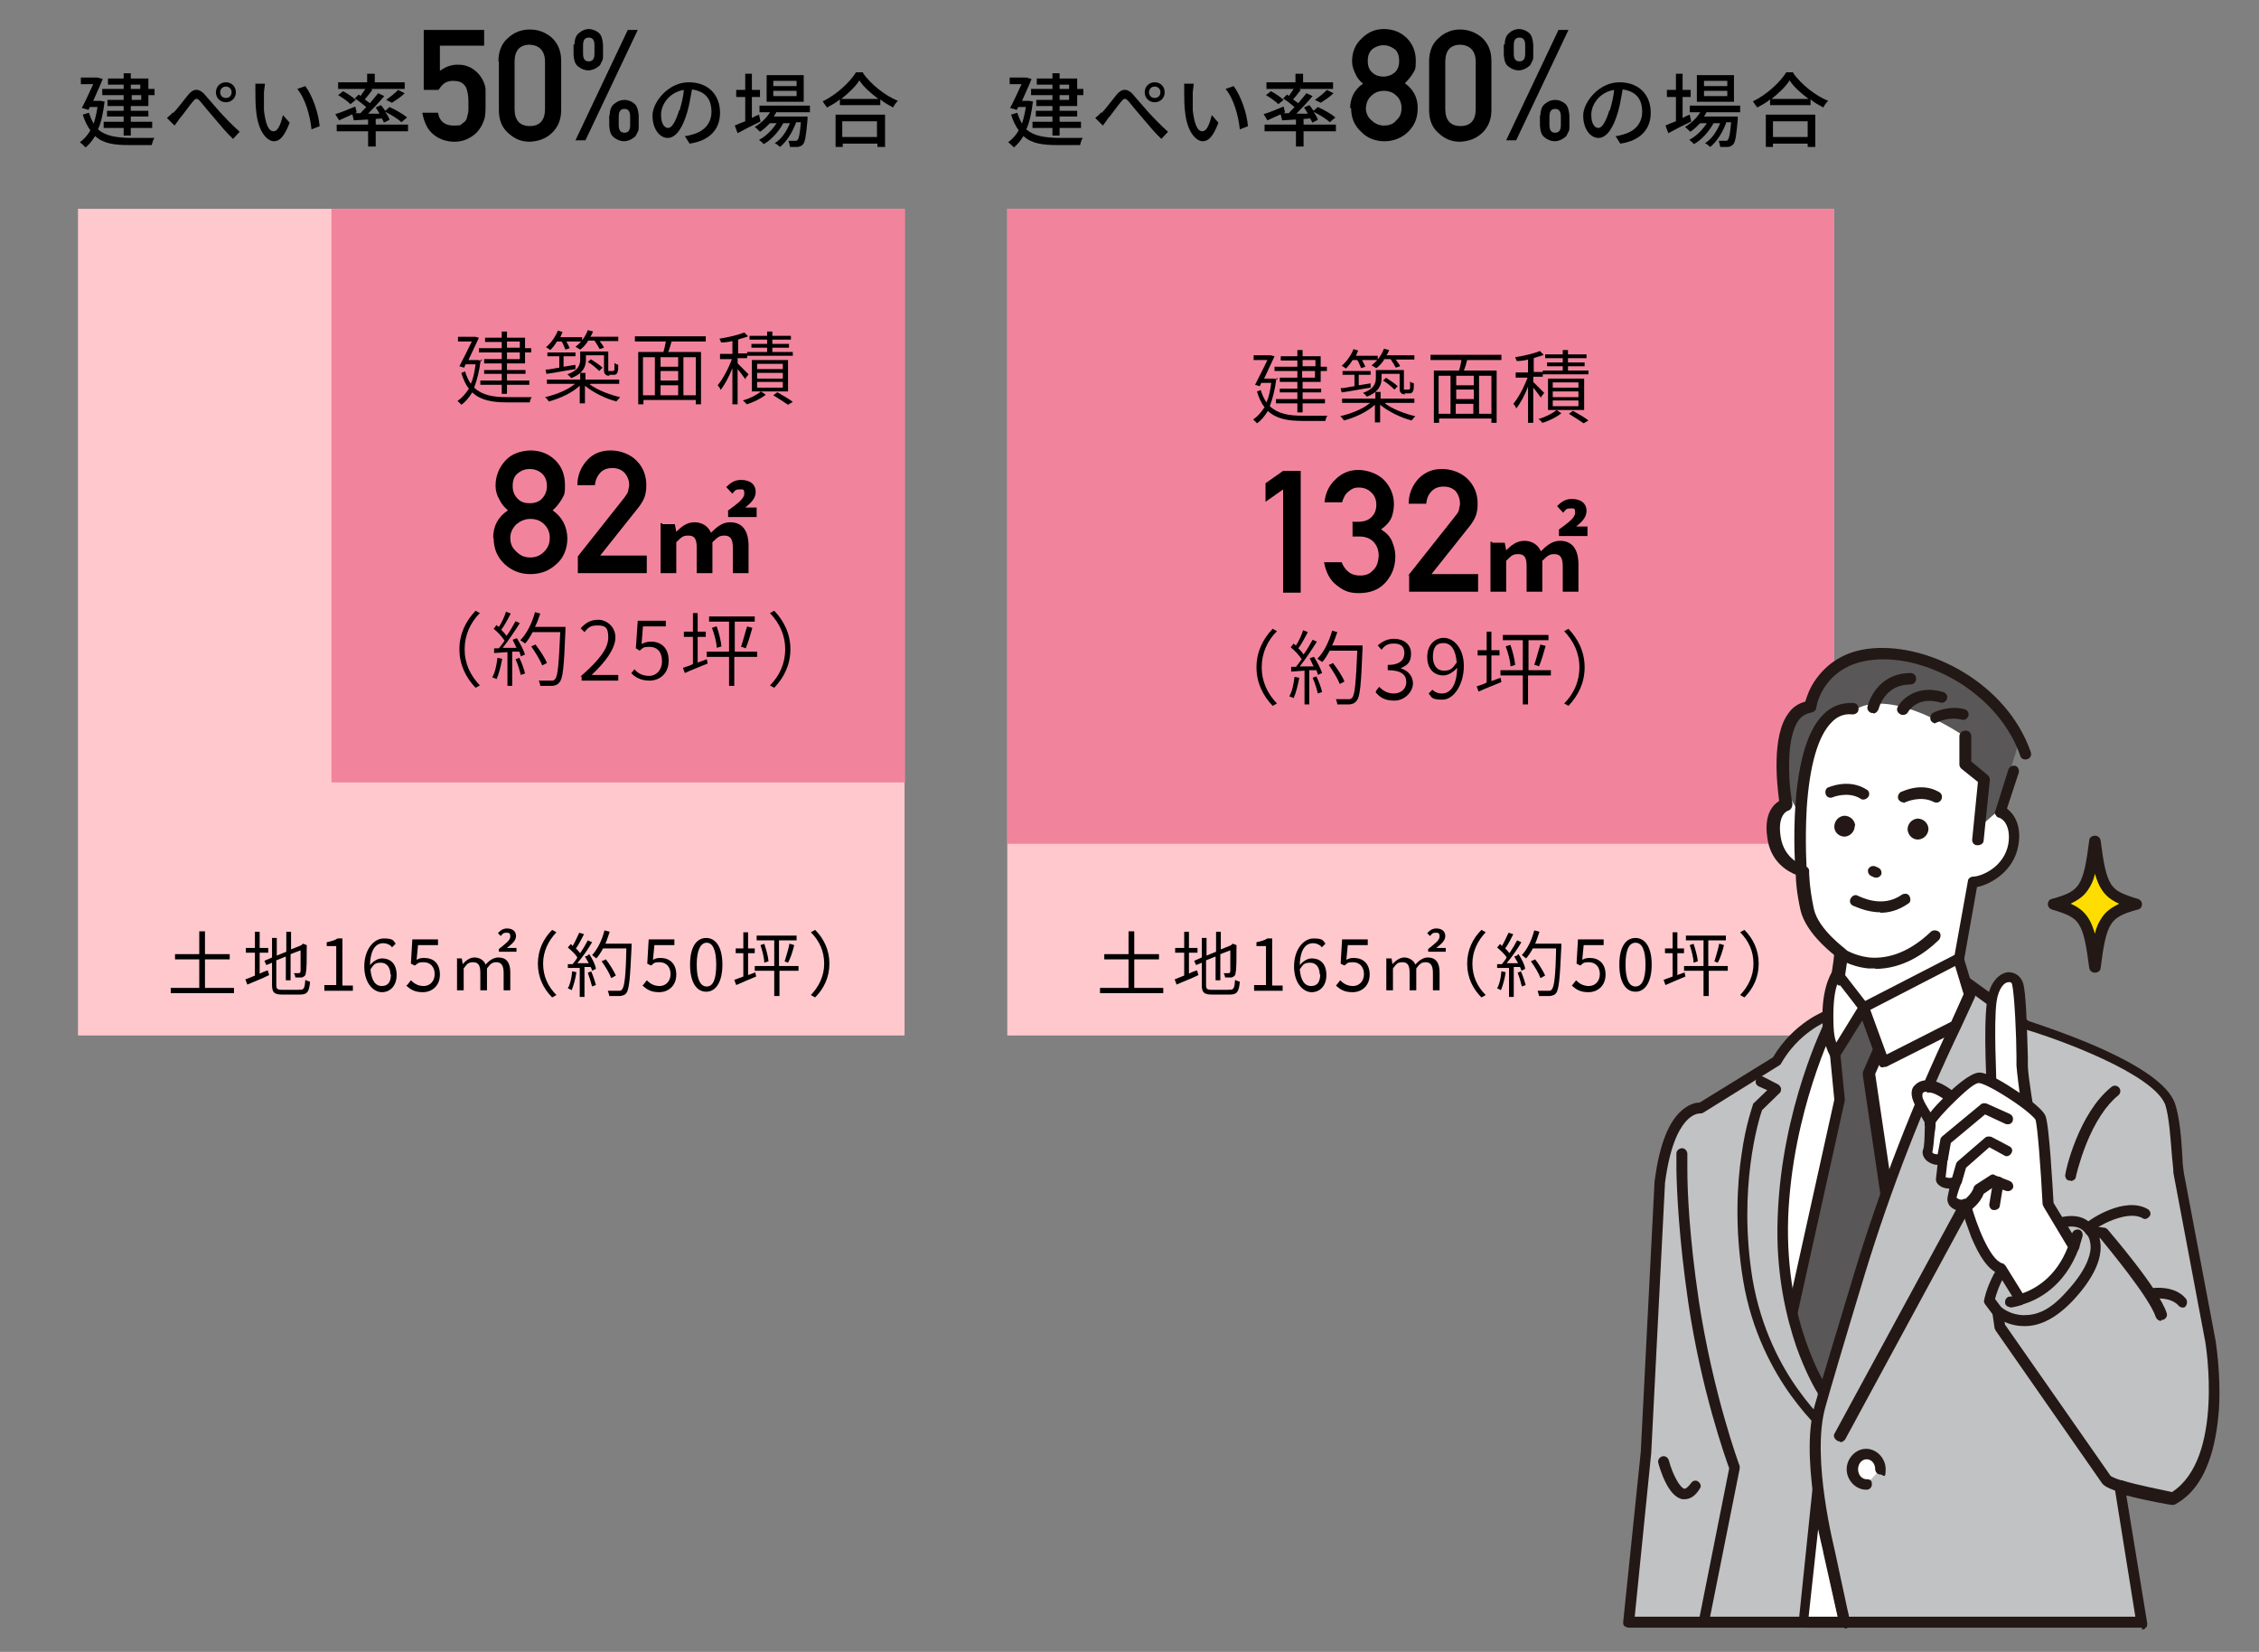 <?xml version="1.0" encoding="UTF-8"?>
<svg xmlns="http://www.w3.org/2000/svg" version="1.1" viewBox="0 0 475 347.3">
  <rect x="0" y="0" width="475" height="347.3" fill="#808080" stroke="none"/>
  <defs>
    <style>
      .cls-1 {
        fill: none;
      }

      .cls-2 {
        fill: #ffc8cd;
      }

      .cls-3 {
        fill: #c1c2c3;
      }

      .cls-4 {
        fill: #221815;
      }

      .cls-5 {
        fill: #f1849c;
      }

      .cls-6 {
        fill: #231815;
      }

      .cls-7 {
        fill: #fff;
      }

      .cls-8 {
        fill: #fd0;
      }

      .cls-9 {
        fill: #595757;
      }
    </style>
  </defs>
  <!-- Generator: Adobe Illustrator 28.7.1, SVG Export Plug-In . SVG Version: 1.2.0 Build 142)  -->
  <g>
    <g id="_レイヤー_1" data-name="レイヤー_1">
      <g id="_レイヤー_2">
        <g id="DESIGN">
          <rect class="cls-2" x="16.4" y="43.9" width="173.8" height="173.8"/>
          <rect class="cls-5" x="69.7" y="43.9" width="120.6" height="120.6"/>
          <rect class="cls-2" x="211.8" y="43.9" width="173.8" height="173.8"/>
          <rect class="cls-5" x="211.8" y="43.9" width="173.8" height="133.5"/>
          <g>
            <path d="M22,21.3c-.3,2.4-.7,4.4-1.4,5.9,1.6,1.4,3.8,1.7,6.5,1.8h5.4c-.3.3-.5,1.1-.6,1.5h-4.8c-3,0-5.4-.3-7.1-1.9-.6,1-1.3,1.8-2,2.4-.3-.3-.8-.8-1.2-1.1.8-.6,1.6-1.4,2.2-2.5-.6-.8-1.2-2-1.6-3.3l1.3-.4c.3.9.6,1.6,1,2.3.3-1,.6-2.1.8-3.5h-1.6l-.3.6-1.4-.4c.8-1.5,1.7-3.5,2.4-5h-2.6v-1.4h3.5l1.1.3c-.5,1.3-1.3,3-2,4.6h1.6l.9.2h0ZM26,20h-4.5v-1.3h4.5v-.9h-3.3v-1.3h3.3v-1.1h1.5v1.1h3.7v2.2h1.3v1.3h-1.3v2.3h-3.7v1h3.7v1.2h-3.7v1.1h4.5v1.3h-4.5v1.6h-1.5v-1.6h-4.2v-1.3h4.2v-1.1h-3.5v-1.2h3.5v-1h-3.4v-1.3h3.4s0-1,0-1ZM27.5,18.7h2v-.9h-2v.9ZM29.7,20h-2v1h2v-1Z"/>
            <path d="M36.4,23.8c.8-.8,2.2-2.7,3.2-3.9,1-1.2,2-1.4,3.2-.3,1,1.1,2.4,2.8,3.4,3.9s2.6,2.8,4.2,4.2l-1.4,1.5c-1.3-1.2-2.7-2.9-3.8-4.2s-2.4-2.8-3.1-3.7c-.7-.8-1-.6-1.5,0-.8.9-2,2.7-2.9,3.7-.3.5-.8,1.1-1,1.4l-1.6-1.6c.4-.3.8-.7,1.3-1.2v.2ZM47.5,17.3c1.2,0,2.1.9,2.1,2.1s-.9,2.1-2.1,2.1-2.1-.9-2.1-2.1.9-2.1,2.1-2.1ZM47.5,20.6c.7,0,1.2-.5,1.2-1.2s-.5-1.2-1.2-1.2-1.2.5-1.2,1.2.5,1.2,1.2,1.2Z"/>
            <path d="M55.5,19.4c0,1,0,2.5,0,3.8.3,2.6.9,4.4,2,4.4s1.6-1.9,2-3.4l1.4,1.6c-1.1,2.9-2.1,3.9-3.3,3.9s-3.2-1.6-3.7-6c-.2-1.4-.2-3.5-.2-4.5s0-1.1,0-1.6h2c0,.5-.2,1.4-.2,1.9h0ZM67.3,26.5l-1.8.7c-.3-2.9-1.3-6.5-3-8.5l1.7-.6c1.5,2,2.8,5.7,3,8.4h0Z"/>
            <path d="M74.4,23.9c-1.1.5-2.2,1-3.1,1.4l-.8-1.3c1.1-.3,2.7-1,4.2-1.6l.3,1.2-.3.2h1.1c.3-.4.8-.8,1.2-1.3-.7-.6-1.6-1.3-2.4-1.8l.8-.8c.2,0,.3.2.4.3.3-.5.8-1.1,1-1.5h-5.7v-1.4h6.1v-1.8h1.6v1.8h6.3v1.4h-7.1l.3.2c-.5.7-1.1,1.4-1.6,2,.4.3.8.6,1.1.8.6-.8,1.2-1.4,1.7-2.1l1.3.6c-1,1.2-2.2,2.5-3.4,3.7h2.4c-.3-.5-.5-.9-.8-1.3l1.1-.5c.3.3.6.8.9,1.2l.9-.8c1.3.6,2.9,1.5,3.7,2.2l-1.2,1c-.7-.7-2.2-1.6-3.4-2.2.4.6.8,1.2.9,1.7l-1.2.6c0-.3-.3-.6-.4-.9-2.1.2-4.2.3-5.9.4l-.3-1.2v-.2ZM79,26.2h6.8v1.4h-6.8v3.2h-1.6v-3.2h-6.6v-1.4h6.6v-1.2h1.6v1.2ZM72.2,19.2c.9.5,2.1,1.3,2.6,1.8l-1.1.9c-.5-.5-1.7-1.4-2.6-1.9l1-.8h0ZM81.2,21c.8-.6,1.9-1.4,2.5-2.1l1.4.7c-.8.8-1.9,1.5-2.7,2l-1.2-.6Z"/>
            <path d="M89.4,6.3h12.4v3.3h-9.3v5.3c1.1-.8,2.3-1.3,3.7-1.3s1.7.2,2.5.5c.7.3,1.3.8,1.7,1.2.7.7,1.1,1.4,1.4,2.2s.3,1,.3,1.7c0,.7,0,1.5,0,2.5,0,1.5,0,2.6-.3,3.5-.3.8-.6,1.5-1.1,2.1-.4.6-1.1,1.2-2,1.7s-1.9.8-3.1.8c-1.5,0-3-.4-4.3-1.4s-2.1-2.5-2.5-4.7h3.3c.3,1.8,1.4,2.7,3.3,2.7s1.4-.2,1.9-.5.8-.7.9-1.2.3-1,.3-1.6v-1.7c0-1.4-.2-2.4-.6-3.2-.3-.4-.6-.7-1-.9-.4-.2-1-.3-1.7-.3s-1.2.2-1.6.4c-.5.3-.9.8-1.4,1.5h-3.1V6.3Z"/>
            <path d="M104.8,12.9c0-2.1.7-3.8,2-4.9,1.3-1.2,2.8-1.8,4.6-1.8s3.3.6,4.6,1.7c1.3,1.2,2,2.8,2,4.9v10.3c0,2.1-.7,3.7-2,4.9s-2.8,1.7-4.6,1.8c-1.8,0-3.2-.6-4.5-1.8-1.4-1.2-2-2.8-2-4.9v-10.2h0ZM114.6,13c0-2.3-1.2-3.5-3.2-3.6-2.1,0-3.2,1.2-3.2,3.6v9.9c0,2.4,1.1,3.6,3.2,3.6s3.2-1.2,3.2-3.6v-9.9Z"/>
            <path d="M120.8,9.4c0-1.1.3-2,1-2.5.6-.5,1.3-.8,2-.8s1.5.3,2.1.8c.6.5.8,1.4.9,2.5v2.2c0,.6,0,1-.3,1.4-.2.4-.3.8-.7,1-.6.5-1.4.8-2.1.8s-1.5-.3-2.1-.8c-.7-.5-.9-1.3-1-2.5v-2.2h0ZM132,6.3h2.1l-11,23.2h-2.1l11-23.2ZM122.6,11.3c0,1.1.4,1.6,1.2,1.6s1.2-.5,1.2-1.6v-1.8c0-1.1-.4-1.6-1.2-1.6s-1.2.5-1.2,1.6v1.8ZM128.2,24.3c0-1.1.3-2,1-2.5.6-.5,1.3-.8,2.1-.8s1.5.3,2.1.8.8,1.4.9,2.5v2.2c0,.6,0,1-.3,1.4-.2.4-.3.8-.7,1-.6.5-1.4.8-2.1.8s-1.5-.3-2.1-.8c-.7-.5-.9-1.3-1-2.5v-2.2h0ZM130.1,26.3c0,1.1.4,1.6,1.2,1.6s1.2-.5,1.2-1.6v-1.8c0-1.1-.4-1.6-1.2-1.6s-1.2.5-1.2,1.6v1.8Z"/>
            <path d="M144,28.6c.6,0,1.1-.2,1.5-.3,2.1-.5,4.1-2,4.1-4.8s-1.4-4.3-4.1-4.7c-.3,1.5-.5,3.1-1,4.8-1,3.4-2.4,5.4-4.1,5.4s-3.2-1.9-3.2-4.7,3.3-7,7.6-7,6.6,2.8,6.6,6.4-2.3,5.9-6.4,6.5l-1-1.6h0ZM142.9,23.2c.4-1.4.8-2.9.9-4.3-3.1.5-4.8,3.1-4.8,5.2s.8,2.8,1.5,2.8,1.5-1.1,2.3-3.7h0Z"/>
            <path d="M160,25.5c-1.7.8-3.6,1.8-4.9,2.5l-.6-1.6c.6-.3,1.4-.6,2.2-.9v-5.1h-1.9v-1.5h1.9v-3.4h1.4v3.4h1.7v1.5h-1.7v4.4c.5-.3,1-.5,1.5-.7l.3,1.4h0ZM163.3,23.5c-.2.3-.4.7-.6,1h7.1v.6c-.3,3.4-.5,4.8-1,5.3-.3.3-.6.4-1,.5h-1.7c0-.3-.2-.9-.3-1.3h1.4c.3,0,.4,0,.5-.2.3-.3.5-1.3.7-3.7h-1c-.7,2-2,4.1-3.4,5.2-.3-.3-.8-.7-1.1-.8,1.4-.8,2.5-2.5,3.2-4.2h-1.4c-.9,1.7-2.5,3.5-4.1,4.4-.3-.3-.7-.7-1-.9,1.4-.7,2.7-2,3.7-3.5h-1.4c-.7.7-1.4,1.4-2.1,1.8-.3-.3-.8-.8-1.1-1,1.3-.8,2.5-1.9,3.2-3.1h-2.2v-1.4h10.6v1.4h-6.9ZM169,21.4h-7.8v-5.6h7.8v5.6ZM167.5,17h-4.9v1.1h4.9v-1.1ZM167.5,19.1h-4.9v1.1h4.9v-1.1Z"/>
            <path d="M181.4,15.3c1.8,2.5,4.7,4.8,7.4,5.9-.4.4-.8.9-1,1.4-.9-.5-1.9-1-2.7-1.7v1.2h-8.5v-1.2c-.8.7-1.8,1.2-2.7,1.7-.2-.3-.7-.9-.9-1.3,2.9-1.4,5.7-4,7-6.1h1.6,0ZM175.6,24.1h10.5v6.8h-1.6v-.7h-7.3v.7h-1.5v-6.8ZM184.7,20.8c-1.6-1.2-3.1-2.5-4-3.9-.8,1.3-2.2,2.6-3.8,3.9h7.8ZM177.1,25.5v3.3h7.3v-3.3h-7.3Z"/>
          </g>
          <g>
            <path d="M217.2,21.3c-.3,2.4-.7,4.4-1.4,5.9,1.6,1.4,3.8,1.7,6.5,1.8h5.4c-.3.3-.5,1.1-.6,1.5h-4.8c-3,0-5.4-.3-7.1-1.9-.6,1-1.3,1.8-2,2.4-.3-.3-.8-.8-1.2-1.1.8-.6,1.6-1.4,2.2-2.5-.6-.8-1.2-2-1.6-3.3l1.3-.4c.3.9.6,1.6,1,2.3.3-1,.6-2.1.8-3.5h-1.6l-.3.6-1.4-.4c.8-1.5,1.7-3.5,2.4-5h-2.5v-1.4h3.5l1.1.3c-.5,1.3-1.3,3-2,4.6h1.6l.9.2h0ZM221.3,20h-4.5v-1.3h4.5v-.9h-3.3v-1.3h3.3v-1.1h1.5v1.1h3.7v2.2h1.3v1.3h-1.3v2.3h-3.7v1h3.7v1.2h-3.7v1.1h4.5v1.3h-4.5v1.6h-1.5v-1.6h-4.2v-1.3h4.2v-1.1h-3.5v-1.2h3.5v-1h-3.4v-1.3h3.4v-1ZM222.8,18.7h2v-.9h-2v.9ZM224.8,20h-2v1h2v-1Z"/>
            <path d="M231.6,23.8c.8-.8,2.2-2.7,3.2-3.9,1-1.2,2-1.4,3.2-.3,1,1.1,2.4,2.8,3.4,3.9s2.6,2.8,4.2,4.2l-1.4,1.5c-1.3-1.2-2.7-2.9-3.8-4.2s-2.4-2.8-3.1-3.7c-.7-.8-1-.6-1.5,0-.8.9-2,2.7-2.9,3.7-.3.5-.8,1.1-1,1.4l-1.6-1.6c.4-.3.8-.7,1.3-1.2h0v.2ZM242.8,17.3c1.2,0,2.1.9,2.1,2.1s-.9,2.1-2.1,2.1-2.1-.9-2.1-2.1.9-2.1,2.1-2.1ZM242.8,20.6c.7,0,1.2-.5,1.2-1.2s-.5-1.2-1.2-1.2-1.2.5-1.2,1.2.5,1.2,1.2,1.2Z"/>
            <path d="M250.8,19.4c0,1,0,2.5,0,3.8.3,2.6.9,4.4,2,4.4s1.6-1.9,2-3.4l1.4,1.6c-1.1,2.9-2.1,3.9-3.3,3.9s-3.2-1.6-3.7-6c-.2-1.4-.2-3.5-.2-4.5s0-1.1,0-1.6h2c0,.5-.2,1.4-.2,1.9h0ZM262.5,26.5l-1.8.7c-.3-2.9-1.3-6.5-3-8.5l1.7-.6c1.5,2,2.8,5.7,3,8.4h0Z"/>
            <path d="M269.6,23.9c-1.1.5-2.2,1-3.1,1.4l-.8-1.3c1.1-.3,2.7-1,4.2-1.6l.3,1.2-.3.2h1.1c.3-.4.8-.8,1.2-1.3-.7-.6-1.6-1.3-2.4-1.8l.8-.8c.2,0,.3.2.4.3.3-.5.8-1.1,1-1.5h-5.7v-1.4h6.1v-1.8h1.6v1.8h6.3v1.4h-7.1l.3.2c-.5.7-1.1,1.4-1.6,2,.4.3.8.6,1.1.8.6-.8,1.2-1.4,1.7-2.1l1.3.6c-1,1.2-2.2,2.5-3.4,3.7h2.4c-.3-.5-.5-.9-.8-1.3l1.1-.5c.3.3.6.8.9,1.2l.9-.8c1.3.6,2.9,1.5,3.7,2.2l-1.2,1c-.7-.7-2.2-1.6-3.4-2.2.4.6.8,1.2.9,1.7l-1.2.6c0-.3-.3-.6-.4-.9-2.1.2-4.2.3-5.9.4l-.3-1.2h0v-.2ZM274.1,26.2h6.8v1.4h-6.8v3.2h-1.6v-3.2h-6.6v-1.4h6.6v-1.2h1.6v1.2ZM267.3,19.2c.9.5,2.1,1.3,2.6,1.8l-1.1.9c-.5-.5-1.7-1.4-2.6-1.9l1-.8h0ZM276.5,21c.8-.6,1.9-1.4,2.5-2.1l1.4.7c-.8.8-1.9,1.5-2.7,2l-1.2-.6Z"/>
            <path d="M283.9,22.8c0-2.2.9-4,2.7-5.2-.7-.6-1.3-1.3-1.6-2.1-.4-.8-.7-1.6-.7-2.6,0-2,.7-3.6,2-4.8,1.3-1.3,2.8-2,4.7-2s3.6.7,4.8,1.9c1.3,1.3,1.9,2.9,1.9,4.8s-.2,1.9-.6,2.6-1,1.4-1.7,2.1c1.8,1.3,2.7,3,2.7,5.2s-.7,3.7-2,5-3.1,2-5,2-3.7-.7-4.9-2c-1.4-1.3-2.1-2.9-2.1-5h0ZM287.2,22.7c0,1,.4,2,1.2,2.6.7.7,1.6,1.1,2.6,1.1s2-.3,2.6-1.1c.8-.7,1.1-1.5,1.1-2.6s-.4-2-1.1-2.6c-.7-.7-1.6-1-2.6-1s-1.9.3-2.6,1c-.8.7-1.1,1.5-1.2,2.6ZM287.6,12.8c0,1.1.3,1.9,1,2.5.7.6,1.4.8,2.3.8s1.7-.3,2.3-.8c.7-.6,1-1.4,1-2.5s-.3-2-1-2.5c-.7-.5-1.4-.8-2.3-.8s-1.6.3-2.3.8c-.7.6-1,1.4-1,2.5Z"/>
            <path d="M300.5,12.9c0-2.1.7-3.8,2-4.9,1.3-1.2,2.8-1.8,4.5-1.8s3.3.6,4.6,1.7c1.3,1.2,2,2.8,2,4.9v10.3c0,2.1-.7,3.7-2,4.9s-2.8,1.7-4.6,1.8c-1.8,0-3.2-.6-4.5-1.8-1.4-1.2-2-2.8-2-4.9v-10.2h0ZM310.3,13c0-2.3-1.2-3.5-3.2-3.6-2.1,0-3.2,1.2-3.2,3.6v9.9c0,2.4,1.1,3.6,3.2,3.6s3.2-1.2,3.2-3.6v-9.9Z"/>
            <path d="M316.4,9.4c0-1.1.3-2,1-2.5.5-.5,1.3-.8,2-.8s1.5.3,2.1.8c.6.5.8,1.4.9,2.5v2.2c0,.6,0,1-.3,1.4-.2.4-.3.8-.7,1-.6.5-1.4.8-2.1.8s-1.5-.3-2.1-.8c-.7-.5-.9-1.3-1-2.5v-2.2h0ZM327.7,6.3h2.1l-11,23.2h-2.1l11-23.2ZM318.3,11.3c0,1.1.4,1.6,1.2,1.6s1.2-.5,1.2-1.6v-1.8c0-1.1-.4-1.6-1.2-1.6s-1.2.5-1.2,1.6v1.8ZM323.9,24.3c0-1.1.3-2,1-2.5.6-.5,1.3-.8,2.1-.8s1.5.3,2.1.8.8,1.4.9,2.5v2.2c0,.6,0,1-.3,1.4-.2.4-.3.8-.7,1-.6.5-1.4.8-2.1.8s-1.5-.3-2.1-.8c-.7-.5-.9-1.3-1-2.5v-2.2h0ZM325.8,26.3c0,1.1.4,1.6,1.2,1.6s1.2-.5,1.2-1.6v-1.8c0-1.1-.4-1.6-1.2-1.6s-1.2.5-1.2,1.6v1.8Z"/>
            <path d="M339.7,28.6c.6,0,1.1-.2,1.5-.3,2.1-.5,4.1-2,4.1-4.8s-1.4-4.3-4.1-4.7c-.3,1.5-.5,3.1-1,4.8-1,3.4-2.4,5.4-4.1,5.4s-3.2-1.9-3.2-4.7,3.3-7,7.6-7,6.6,2.8,6.6,6.4-2.3,5.9-6.4,6.5l-1-1.6h0ZM338.5,23.2c.4-1.4.8-2.9.9-4.3-3.1.5-4.8,3.1-4.8,5.2s.8,2.8,1.5,2.8,1.5-1.1,2.3-3.7h0Z"/>
            <path d="M355.7,25.5c-1.7.8-3.6,1.8-4.9,2.5l-.6-1.6c.6-.3,1.4-.6,2.2-.9v-5.1h-1.9v-1.5h1.9v-3.4h1.4v3.4h1.7v1.5h-1.7v4.4c.5-.3,1-.5,1.5-.7l.3,1.4h0ZM358.9,23.5c-.2.3-.4.7-.6,1h7.1v.6c-.3,3.4-.5,4.8-1,5.3-.3.3-.6.4-1,.5h-1.7c0-.3-.2-.9-.3-1.3h1.4c.3,0,.4,0,.5-.2.3-.3.5-1.3.7-3.7h-1c-.7,2-2,4.1-3.4,5.2-.3-.3-.8-.7-1.1-.8,1.4-.8,2.5-2.5,3.2-4.2h-1.4c-.9,1.7-2.5,3.5-4.1,4.4-.3-.3-.7-.7-1-.9,1.4-.7,2.7-2,3.7-3.5h-1.4c-.7.7-1.4,1.4-2.1,1.8-.3-.3-.8-.8-1.1-1,1.3-.8,2.5-1.9,3.2-3.1h-2.2v-1.4h10.6v1.4h-6.9,0ZM364.6,21.4h-7.8v-5.6h7.8v5.6ZM363.2,17h-4.9v1.1h4.9v-1.1ZM363.2,19.1h-4.9v1.1h4.9v-1.1Z"/>
            <path d="M377,15.3c1.8,2.5,4.7,4.8,7.4,5.9-.4.4-.8.9-1,1.4-.9-.5-1.9-1-2.7-1.7v1.2h-8.5v-1.2c-.8.7-1.8,1.2-2.7,1.7-.2-.3-.7-.9-.9-1.3,2.9-1.4,5.7-4,7-6.1h1.6,0ZM371.2,24.1h10.5v6.8h-1.6v-.7h-7.3v.7h-1.5v-6.8ZM380.3,20.8c-1.6-1.2-3.1-2.5-4-3.9-.8,1.3-2.2,2.6-3.8,3.9h7.8ZM372.8,25.5v3.3h7.3v-3.3h-7.3Z"/>
          </g>
          <g>
            <path d="M268.4,79.5c-.3,2.4-.8,4.3-1.4,5.9,1.7,1.6,4,2,6.9,2h5.2c-.2.3-.4.8-.4,1.1h-4.7c-3.1,0-5.6-.4-7.4-2.1-.7,1.1-1.4,2-2.3,2.6-.2-.3-.6-.6-.8-.8.9-.6,1.7-1.5,2.4-2.6-.7-.8-1.2-2-1.6-3.3l.8-.3c.3,1.1.8,2,1.2,2.6.5-1.1.8-2.5,1-4.1h-2.1l-.3.7-1-.3c.8-1.6,1.9-3.7,2.6-5.2h-2.9v-1h3.6l.8.2c-.6,1.3-1.4,3-2.2,4.7h2.1l.7.2h0v-.3ZM272.8,78h-4.8v-.9h4.8v-1.3h-3.5v-.9h3.5v-1.3h1.1v1.3h3.8v2.2h1.3v.9h-1.3v2.3h-3.8v1.4h3.9v.8h-3.9v1.4h4.7v.9h-4.7v1.9h-1.1v-1.9h-4.5v-.9h4.5v-1.4h-3.7v-.8h3.7v-1.4h-3.7v-.9h3.7v-1.4ZM273.9,77h2.7v-1.3h-2.7v1.3ZM276.5,78h-2.7v1.4h2.7v-1.4Z"/>
            <path d="M291.2,84.8c1.6,1.2,4.2,2.2,6.4,2.7-.3.3-.6.7-.8.9-2.3-.6-4.9-1.9-6.6-3.3v3.7h-1.1v-3.7c-1.6,1.5-4.2,2.7-6.5,3.3-.2-.3-.5-.7-.8-.9,2.2-.5,4.8-1.5,6.3-2.8h-5.9v-.9h7v-1.4h1.1v1.4h7.1v.9h-6ZM284.4,75.7c-.4.7-.9,1.3-1.4,1.8-.2-.2-.7-.5-.9-.6,1-.8,2-2.2,2.5-3.5l1,.3c-.2.3-.3.8-.5,1.1h4.6v.9h-3.3c.3.5.5,1,.7,1.4l-.9.3c-.2-.4-.4-1.1-.8-1.7h-.8ZM282.1,81.6c.8,0,1.7-.3,2.7-.4v-2.4h-2.5v-.8h5.9v.8h-2.5v2.2l2.5-.4v.9c-2.1.3-4.4.8-6.1,1l-.2-.9h0ZM295.5,82.9c-.3,0-.7,0-.9-.3-.3-.2-.3-.4-.3-1.4v-2.6h-3.8v.9c0,1.4-.5,2.9-3.1,3.9-.2-.3-.5-.6-.8-.8,2.3-.8,2.7-2,2.7-3.1v-1.7h5.9v3.5c0,.3,0,.5,0,.6h1.1c0,0,.2-.2.2-.3v-1.4c.2.2.5.3.8.4,0,.6,0,1.4-.2,1.6,0,.3-.3.4-.5.5-.2,0-.5,0-.8,0h-.8.3ZM291,75.7c-.5.7-1,1.3-1.6,1.7-.3-.2-.7-.4-1-.6,1.1-.8,2.1-2.1,2.6-3.5l1.1.3c-.2.4-.3.8-.6,1.1h5.9v.9h-3.9c.3.5.8,1,.9,1.4l-.9.3c-.2-.4-.7-1.2-1.1-1.8h-1.4,0ZM291.4,79.4c.8.5,2,1.3,2.5,1.8l-.7.7c-.5-.5-1.5-1.4-2.4-1.9l.7-.6h0Z"/>
            <path d="M308.5,75.7c-.2.8-.4,1.5-.7,2.2h6.9v11h-1.1v-.9h-11v.9h-1.1v-11h5.3c.2-.7.4-1.5.5-2.2h-6.5v-1.1h14.9v1.1h-7.1ZM302.5,87h2.5v-8h-2.5v8ZM309.9,79h-3.7v2h3.7v-2ZM309.9,81.9h-3.7v2h3.7v-2ZM306.1,87h3.7v-2.1h-3.7v2.1ZM313.6,79h-2.6v8h2.6v-8Z"/>
            <path d="M324,83.6c-.3-.4-1-1.4-1.6-2.1v7.4h-1.1v-7.6c-.7,1.8-1.6,3.5-2.5,4.6,0-.3-.4-.8-.6-1,1.1-1.3,2.3-3.6,3-5.5h-2.5v-1.1h2.6v-2.7c-.8.2-1.6.3-2.4.3,0-.3-.3-.6-.3-.8,1.9-.3,4-.8,5.2-1.3l.8.8c-.6.3-1.4.4-2.1.7v2.9h1.9v-.3h4.2v-.9h-3.3v-.8h3.3v-.9h-3.7v-.8h3.7v-.9h1.1v.9h3.9v.8h-3.9v.9h3.5v.8h-3.5v.9h4.3v.8h-9.6v.5h-2v1.1c.5.5,2,2,2.3,2.3l-.7.9h0l.2.2ZM328.3,86.9c-1,.8-2.6,1.6-4,2-.2-.3-.5-.6-.8-.8,1.4-.4,3-1.2,3.8-1.9l.9.6ZM325.5,86.2v-6.6h7.6v6.6h-7.6ZM326.5,81.5h5.4v-1.1h-5.4v1.1ZM326.5,83.5h5.4v-1.2h-5.4v1.2ZM326.5,85.4h5.4v-1.2h-5.4v1.2ZM330.8,86.4c1.2.7,2.5,1.4,3.2,2l-1,.6c-.7-.5-2-1.3-3.1-2l.8-.6h0Z"/>
          </g>
          <g>
            <path d="M49.2,207.7v1.1h-13.3v-1.1h6v-6h-5.1v-1.1h5.1v-4.8h1.2v4.8h5.2v1.1h-5.2v6h6.1Z"/>
            <path d="M54.6,204.7c.6-.3,1.1-.5,1.7-.7l.3,1c-1.6.8-3.2,1.4-4.6,2l-.4-1.1c.6-.2,1.3-.5,2-.8v-4.8h-1.9v-1h1.9v-3.4h1v3.4h1.8v1h-1.8v4.3h0ZM63.1,208.1c.8,0,1-.4,1.1-2.1.3.2.7.3,1,.4-.2,2-.5,2.7-2.1,2.7h-3.7c-1.7,0-2.2-.4-2.2-2v-4.7l-1.2.5-.4-.9,1.6-.7v-4.1h1v3.7l2-.8v-4.2h1v3.7l2-.8.3-.2.2-.2.8.3v.2c0,2.8,0,5-.2,5.6,0,.6-.3.8-.8,1-.4,0-1,0-1.4,0,0-.3-.2-.7-.3-.9h1c.2,0,.3,0,.4-.4,0-.3,0-2,0-4.4l-2.1.8v5.5h-1v-5l-2,.8v5.2c0,.8.2,1,1.2,1h3.7v-.2Z"/>
            <path d="M68.2,207.1h2.5v-8.2h-2v-.8c.9-.2,1.7-.4,2.3-.8h1v9.9h2.2v1.1h-6v-1.1h0Z"/>
            <path d="M82.4,199.1c-.4-.5-1.1-.8-1.8-.8-1.5,0-2.7,1.2-2.8,4.6.7-.8,1.6-1.4,2.5-1.4,1.9,0,3.1,1.2,3.1,3.5s-1.4,3.6-3.1,3.6-3.7-1.8-3.7-5.4,2-5.9,4.1-5.9,2,.5,2.5,1.1l-.8.8ZM82.1,204.9c0-1.4-.7-2.5-2-2.5s-1.5.4-2.2,1.4c.2,2.3,1,3.5,2.4,3.5s1.9-1,1.9-2.5h0Z"/>
            <path d="M85.7,207l.7-.9c.6.6,1.4,1.2,2.7,1.2s2.3-1,2.3-2.5-.9-2.5-2.3-2.5-1.2.3-1.9.7l-.8-.4.3-5.1h5.4v1.2h-4.2l-.3,3.1c.5-.3.9-.4,1.6-.4,1.9,0,3.3,1.1,3.3,3.5s-1.7,3.7-3.6,3.7-2.7-.7-3.5-1.4h0Z"/>
            <path d="M96,201.5h1.1l.2,1.2h0c.7-.8,1.5-1.4,2.5-1.4s2,.6,2.3,1.5c.8-.9,1.7-1.5,2.7-1.5,1.7,0,2.5,1.1,2.5,3.1v3.8h-1.4v-3.7c0-1.5-.5-2.2-1.5-2.2s-1.3.4-2,1.3v4.6h-1.4v-3.7c0-1.5-.4-2.2-1.5-2.2s-1.3.4-2,1.3v4.6h-1.4v-6.8h0ZM104.8,199.6c1.5-1.2,2.5-1.9,2.5-2.7s-.3-.8-.9-.8-.8.3-1.1.7l-.6-.6c.5-.6,1.1-1,1.9-1,1.2,0,1.9.6,1.9,1.6s-.9,1.7-1.9,2.5h2v.8h-3.7v-.6h0Z"/>
            <path d="M113.1,202.6c0-2.9,1.2-5.3,3-7.1l.9.5c-1.7,1.8-2.8,4-2.8,6.6s1,4.8,2.8,6.6l-.9.5c-1.8-1.8-3-4.2-3-7.1h0Z"/>
            <path d="M121.2,204.4c-.2,1.4-.6,2.8-1,3.8-.2-.2-.6-.3-.8-.4.5-.9.8-2.2.9-3.6l.9.2ZM123.9,200.6c.6.9,1.3,2.2,1.4,3.1l-.8.4c0-.3-.2-.5-.3-.8h-1.3v6.3h-1v-6.1h-2.5c0,0,0-.8,0-.8h1c.3-.4.7-.8,1-1.4-.4-.7-1.3-1.5-2-2.1l.6-.7c.2,0,.3.3.4.4.5-.8,1-2,1.4-2.8l1,.3c-.5,1-1.1,2.2-1.7,3,.3.3.7.7.9,1,.6-.9,1.2-1.9,1.6-2.7l.9.4c-.8,1.4-2,3.1-3.1,4.4.8,0,1.5,0,2.4,0-.3-.5-.5-.9-.8-1.4l.8-.3h-.2ZM124.3,204.2c.4.9.8,2.1,1,2.9l-.8.3c-.2-.8-.6-2-.9-2.9l.8-.3h0ZM132.8,199c-.3,6.7-.5,9-1.1,9.8-.3.4-.7.5-1.3.6h-2.3c0-.3-.2-.8-.3-1.1,1,0,1.9,0,2.3,0s.5,0,.7-.3c.5-.5.8-2.8.9-8.6h-4.9c-.4.8-.9,1.5-1.4,2.1-.2-.2-.7-.5-.9-.7,1.2-1.3,2.1-3.2,2.6-5.2l1.1.3c-.3.8-.5,1.6-.9,2.5h5.5v.6h0ZM128.5,205.6c-.3-.9-1.2-2.4-2-3.5l.9-.4c.8,1,1.7,2.5,2.1,3.4l-.9.5h0Z"/>
            <path d="M135.3,207l.7-.9c.6.6,1.4,1.2,2.7,1.2s2.3-1,2.3-2.5-.9-2.5-2.3-2.5-1.2.3-1.8.7l-.8-.4.3-5.1h5.4v1.2h-4.2l-.3,3.1c.5-.3.9-.4,1.6-.4,1.8,0,3.3,1.1,3.3,3.5s-1.7,3.7-3.6,3.7-2.7-.7-3.5-1.4h0Z"/>
            <path d="M145.1,202.8c0-3.8,1.4-5.6,3.4-5.6s3.4,1.9,3.4,5.6-1.4,5.7-3.4,5.7-3.4-1.9-3.4-5.7ZM150.6,202.8c0-3.2-.8-4.6-2-4.6s-2.1,1.4-2.1,4.6.8,4.6,2.1,4.6,2-1.4,2-4.6Z"/>
            <path d="M158.8,204.4l.2.9c-1.4.6-3.1,1.3-4.2,1.8l-.4-1.1c.5-.2,1.2-.4,1.9-.7v-4.9h-1.6v-1h1.6v-3.4h1v3.4h1.4v1h-1.4v4.6l1.6-.6h0ZM168,204.1h-4.1v5.3h-1.1v-5.3h-4.1v-1h4.1v-5.4h-3.7v-1h8.4v1h-3.7v5.4h4.1v1h0ZM160.7,198.4c.4,1.2.8,2.6.9,3.7l-.9.3c0-1-.4-2.5-.8-3.7l.9-.3h0ZM165,202.1c.3-1,.8-2.6,1-3.7l1,.3c-.3,1.3-.8,2.8-1.3,3.7l-.8-.3h0Z"/>
            <path d="M174.4,202.6c0,2.9-1.2,5.3-3,7.1l-.9-.5c1.7-1.8,2.8-4,2.8-6.6s-1-4.8-2.8-6.6l.9-.5c1.8,1.8,3,4.2,3,7.1h0Z"/>
          </g>
          <g>
            <path d="M244.6,207.7v1.1h-13.3v-1.1h6v-6h-5.1v-1.1h5.1v-4.8h1.2v4.8h5.2v1.1h-5.2v6h6.1Z"/>
            <path d="M250,204.7c.5-.3,1.1-.5,1.7-.7l.3,1c-1.6.8-3.3,1.4-4.6,2l-.4-1.1c.5-.2,1.3-.5,2-.8v-4.8h-1.9v-1h1.9v-3.4h1v3.4h1.8v1h-1.8v4.3h0ZM258.6,208.1c.8,0,1-.4,1.1-2.1.3.2.7.3,1,.4-.2,2-.5,2.7-2.1,2.7h-3.7c-1.7,0-2.2-.4-2.2-2v-4.7l-1.2.5-.4-.9,1.6-.7v-4.1h1v3.7l2-.8v-4.2h1v3.7l2-.8.3-.2.2-.2.8.3v.2c0,2.8,0,5-.2,5.6,0,.6-.3.8-.8,1-.4,0-1,0-1.4,0,0-.3-.2-.7-.3-.9h1c.2,0,.3,0,.4-.4,0-.3,0-2,0-4.4l-2.1.8v5.5h-1v-5l-2,.8v5.2c0,.8.2,1,1.2,1h3.7v-.2Z"/>
            <path d="M263.7,207.1h2.5v-8.2h-2v-.8c.9-.2,1.7-.4,2.3-.8h1v9.9h2.2v1.1h-6v-1.1h0Z"/>
            <path d="M277.9,199.1c-.4-.5-1.1-.8-1.8-.8-1.5,0-2.7,1.2-2.8,4.6.7-.8,1.6-1.4,2.5-1.4,1.9,0,3.1,1.2,3.1,3.5s-1.4,3.6-3.1,3.6-3.7-1.8-3.7-5.4,2-5.9,4.1-5.9,2,.5,2.5,1.1l-.8.8h0ZM277.5,204.9c0-1.4-.7-2.5-2-2.5s-1.5.4-2.2,1.4c.2,2.3,1,3.5,2.4,3.5s1.9-1,1.9-2.5h0Z"/>
            <path d="M281.1,207l.7-.9c.6.6,1.4,1.2,2.7,1.2s2.3-1,2.3-2.5-.9-2.5-2.3-2.5-1.2.3-1.8.7l-.8-.4.3-5.1h5.4v1.2h-4.2l-.3,3.1c.5-.3.9-.4,1.6-.4,1.8,0,3.3,1.1,3.3,3.5s-1.7,3.7-3.6,3.7-2.7-.7-3.5-1.4h0Z"/>
            <path d="M291.5,201.5h1.1l.2,1.2h0c.7-.8,1.6-1.4,2.5-1.4s2,.6,2.3,1.5c.8-.9,1.7-1.5,2.6-1.5,1.7,0,2.5,1.1,2.5,3.1v3.8h-1.4v-3.7c0-1.5-.5-2.2-1.5-2.2s-1.3.4-2,1.3v4.6h-1.4v-3.7c0-1.5-.4-2.2-1.5-2.2s-1.3.4-2,1.3v4.6h-1.4v-6.8h0ZM300.2,199.6c1.5-1.2,2.5-1.9,2.5-2.7s-.3-.8-.9-.8-.8.3-1.1.7l-.6-.6c.5-.6,1.1-1,1.9-1,1.2,0,1.9.6,1.9,1.6s-.9,1.7-1.9,2.5h2v.8h-3.7v-.6h0Z"/>
            <path d="M308.5,202.6c0-2.9,1.2-5.3,3-7.1l.9.5c-1.7,1.8-2.8,4-2.8,6.6s1,4.8,2.8,6.6l-.9.5c-1.8-1.8-3-4.2-3-7.1h0Z"/>
            <path d="M316.6,204.4c-.2,1.4-.6,2.8-1,3.8-.2-.2-.6-.3-.8-.4.5-.9.8-2.2.9-3.6l.9.2h0ZM319.3,200.6c.6.9,1.3,2.2,1.4,3.1l-.8.4c0-.3-.2-.5-.3-.8h-1.3v6.3h-1v-6.1h-2.5c0,0,0-.8,0-.8h1c.3-.4.7-.8,1-1.4-.4-.7-1.3-1.5-2-2.1l.6-.7c.2,0,.3.3.4.4.5-.8,1-2,1.4-2.8l1,.3c-.5,1-1.1,2.2-1.7,3,.3.3.7.7.9,1,.6-.9,1.2-1.9,1.6-2.7l.9.4c-.8,1.4-2,3.1-3.1,4.4.8,0,1.6,0,2.4,0-.3-.5-.5-.9-.8-1.4l.8-.3h-.2ZM319.8,204.2c.4.9.8,2.1,1,2.9l-.8.3c-.2-.8-.5-2-.9-2.9l.8-.3h0ZM328.3,199c-.3,6.7-.5,9-1.1,9.8-.3.4-.7.5-1.3.6h-2.3c0-.3-.2-.8-.3-1.1,1,0,1.9,0,2.3,0s.5,0,.7-.3c.5-.5.8-2.8.9-8.6h-4.9c-.4.8-.9,1.5-1.4,2.1-.2-.2-.7-.5-.9-.7,1.2-1.3,2.1-3.2,2.6-5.2l1.1.3c-.3.8-.5,1.6-.9,2.5h5.5v.6h0ZM323.9,205.6c-.3-.9-1.2-2.4-2-3.5l.9-.4c.8,1,1.7,2.5,2.1,3.4l-.9.5h0Z"/>
            <path d="M330.7,207l.7-.9c.6.6,1.4,1.2,2.7,1.2s2.3-1,2.3-2.5-.9-2.5-2.3-2.5-1.2.3-1.8.7l-.8-.4.3-5.1h5.4v1.2h-4.2l-.3,3.1c.5-.3.9-.4,1.6-.4,1.8,0,3.3,1.1,3.3,3.5s-1.7,3.7-3.6,3.7-2.7-.7-3.5-1.4h0Z"/>
            <path d="M340.5,202.8c0-3.8,1.4-5.6,3.4-5.6s3.4,1.9,3.4,5.6-1.4,5.7-3.4,5.7-3.4-1.9-3.4-5.7ZM346,202.8c0-3.2-.8-4.6-2.1-4.6s-2.1,1.4-2.1,4.6.8,4.6,2.1,4.6,2.1-1.4,2.1-4.6Z"/>
            <path d="M354.2,204.4l.2.9c-1.4.6-3.1,1.3-4.2,1.8l-.4-1.1c.5-.2,1.2-.4,1.9-.7v-4.9h-1.6v-1h1.6v-3.4h1v3.4h1.4v1h-1.4v4.6l1.6-.6h0ZM363.4,204.1h-4.1v5.3h-1.1v-5.3h-4.1v-1h4.1v-5.4h-3.7v-1h8.4v1h-3.7v5.4h4.1v1h0ZM356.1,198.4c.4,1.2.8,2.6.9,3.7l-.9.3c0-1-.4-2.5-.8-3.7l.9-.3h0ZM360.5,202.1c.3-1,.8-2.6,1-3.7l1,.3c-.3,1.3-.8,2.8-1.3,3.7l-.8-.3h0Z"/>
            <path d="M369.8,202.6c0,2.9-1.2,5.3-3,7.1l-.9-.5c1.7-1.8,2.8-4,2.8-6.6s-1-4.8-2.8-6.6l.9-.5c1.8,1.8,3,4.2,3,7.1h0Z"/>
          </g>
          <g>
            <path d="M266.1,105.5v-3.9l3.7-2.6h3.7v25.6h-3.7v-21.7l-3.7,2.6h0Z"/>
            <path d="M284.2,109.7h1.3c1.3,0,2.2-.3,2.9-1,.7-.7,1-1.5,1-2.6s-.4-2-1.1-2.6c-.7-.7-1.6-1-2.6-1s-1.5.3-2.1.8c-.7.5-1.1,1.3-1.4,2.3h-3.7c.2-1.9.9-3.5,2.3-4.8,1.3-1.3,2.9-2,4.8-2s4.2.8,5.5,2.2c1.3,1.4,2,3.1,2,5,0,1-.2,2-.5,2.8-.4.9-1.1,1.7-2.2,2.5,1.1.7,1.9,1.5,2.3,2.5s.7,2,.7,3.1c0,2.4-.8,4.2-2.2,5.7s-3.3,2.1-5.5,2.1-3.3-.6-4.7-1.7-2.2-2.7-2.6-4.8h3.7c.3.8.8,1.5,1.4,2,.6.5,1.4.8,2.5.8s2-.3,2.7-1.1c.8-.7,1.1-1.7,1.2-3,0-1.3-.4-2.3-1.2-3.1-.8-.7-1.7-1-2.8-1h-1.5v-3.2h0Z"/>
            <path d="M296.1,121l9.9-12.5c.4-.5.7-.9.8-1.4,0-.4.2-.8.2-1.2,0-.9-.3-1.8-.8-2.5-.6-.7-1.5-1.1-2.6-1.1s-1.9.3-2.5.9c-.7.7-1.1,1.5-1.2,2.7h-3.7c0-2.1.8-3.9,2.1-5.3,1.4-1.4,3-2,4.9-2s4,.7,5.4,2.1c1.4,1.4,2.1,3.1,2.1,5.2s-.5,3.1-1.5,4.5l-8.2,10.3h9.8v3.7h-14.5v-3.5h0Z"/>
            <path d="M313.8,114.1h2.6l.3,1.6h0c1-1,2.2-2,3.8-2s2.9.8,3.5,2.2c1.2-1.2,2.4-2.2,4-2.2,2.7,0,3.9,1.9,3.9,5v5.7h-3.3v-5.3c0-2-.6-2.6-1.8-2.6s-1.5.5-2.5,1.4v6.5h-3.3v-5.3c0-2-.5-2.6-1.8-2.6s-1.5.5-2.5,1.4v6.5h-3.3v-10.5h.3ZM327.7,111.4c1.9-1.4,3.5-2.5,3.5-3.6s-.3-.9-1.1-.9-.9.3-1.4.9l-1.3-1.4c.9-.9,1.8-1.5,3.1-1.5,2,0,3.1,1,3.1,2.5s-1.2,2.5-2.2,3.3h2.4v2h-6v-1.3h0Z"/>
          </g>
          <g>
            <path d="M101.1,75.6c-.3,2.4-.8,4.3-1.4,5.9,1.7,1.6,4,2,6.9,2h5.2c-.2.3-.4.8-.4,1.1h-4.7c-3.1,0-5.6-.4-7.4-2.1-.7,1.1-1.4,2-2.3,2.6-.2-.3-.6-.6-.8-.8.9-.6,1.7-1.5,2.4-2.6-.7-.8-1.2-2-1.6-3.3l.8-.3c.3,1.1.8,2,1.2,2.6.5-1.1.8-2.5,1-4.1h-2.1l-.3.7-1-.3c.8-1.6,1.9-3.7,2.6-5.2h-2.9v-1h3.6l.8.2c-.6,1.3-1.4,3-2.2,4.7h2.1l.7.2h0v-.3ZM105.5,74.1h-4.8v-.9h4.8v-1.3h-3.5v-.9h3.5v-1.3h1.1v1.3h3.8v2.2h1.3v.9h-1.3v2.3h-3.8v1.4h3.9v.8h-3.9v1.4h4.7v.9h-4.7v1.9h-1.1v-1.9h-4.5v-.9h4.5v-1.4h-3.7v-.8h3.7v-1.4h-3.7v-.9h3.7v-1.4ZM106.6,73.1h2.7v-1.3h-2.7v1.3ZM109.3,74.1h-2.7v1.4h2.7v-1.4Z"/>
            <path d="M124,80.8c1.6,1.2,4.2,2.2,6.4,2.7-.3.3-.6.7-.8.9-2.3-.6-4.9-1.9-6.6-3.3v3.7h-1.1v-3.7c-1.6,1.5-4.2,2.7-6.5,3.3-.2-.3-.5-.7-.8-.9,2.2-.5,4.8-1.5,6.3-2.8h-5.9v-.9h7v-1.4h1.1v1.4h7.1v.9h-6ZM117.1,71.8c-.4.7-.9,1.3-1.4,1.8-.2-.2-.7-.5-.9-.6,1-.8,2-2.2,2.5-3.5l1,.3c-.2.3-.3.8-.5,1.1h4.6v.9h-3.3c.3.5.5,1,.7,1.4l-.9.3c-.2-.4-.4-1.1-.8-1.7h-.8ZM114.9,77.7c.8,0,1.7-.3,2.7-.4v-2.4h-2.5v-.8h5.9v.8h-2.5v2.2l2.5-.4v.9c-2.1.3-4.4.8-6.1,1l-.2-.9h0ZM128.2,79c-.3,0-.7,0-.9-.3-.3-.2-.3-.4-.3-1.4v-2.6h-3.8v.9c0,1.4-.5,2.9-3.1,3.9-.2-.3-.5-.6-.8-.8,2.3-.8,2.7-2,2.7-3.1v-1.7h5.9v3.5c0,.3,0,.5,0,.6h1.1c0,0,.2-.2.2-.3v-1.4c.2.2.5.3.8.4,0,.6,0,1.4-.2,1.6,0,.3-.3.4-.5.5-.2,0-.5,0-.8,0h-.8.3ZM123.6,71.8c-.5.7-1,1.3-1.6,1.7-.3-.2-.7-.4-1-.6,1.1-.8,2.1-2.1,2.6-3.5l1.1.3c-.2.4-.3.8-.6,1.1h5.9v.9h-3.9c.3.5.8,1,.9,1.4l-.9.3c-.2-.4-.7-1.2-1.1-1.8h-1.4ZM124.2,75.5c.8.5,2,1.3,2.5,1.8l-.7.7c-.5-.5-1.5-1.4-2.4-1.9l.7-.6h0Z"/>
            <path d="M141.2,71.8c-.2.8-.4,1.5-.7,2.2h6.9v11h-1.1v-.9h-11v.9h-1.1v-11h5.3c.2-.7.4-1.5.5-2.2h-6.5v-1.1h14.9v1.1h-7.1ZM135.2,83.1h2.5v-8h-2.5v8ZM142.6,75.1h-3.7v2h3.7v-2ZM142.6,78h-3.7v2h3.7v-2ZM138.9,83.1h3.7v-2.1h-3.7v2.1ZM146.3,75.1h-2.6v8h2.6v-8Z"/>
            <path d="M156.7,79.7c-.3-.4-1-1.4-1.6-2.1v7.4h-1.1v-7.6c-.7,1.8-1.6,3.5-2.5,4.6,0-.3-.4-.8-.6-1,1.1-1.3,2.3-3.6,3-5.5h-2.5v-1.1h2.6v-2.7c-.8.2-1.6.3-2.4.3,0-.3-.3-.6-.3-.8,1.9-.3,4-.8,5.2-1.3l.8.8c-.6.3-1.4.4-2.1.7v2.9h1.9v-.3h4.2v-.9h-3.3v-.8h3.3v-.9h-3.7v-.8h3.7v-.9h1.1v.9h3.9v.8h-3.9v.9h3.5v.8h-3.5v.9h4.3v.8h-9.6v.5h-2v1.1c.5.5,2,2,2.3,2.3l-.7.9h0l.2.2ZM161,83c-1,.8-2.6,1.6-4,2-.2-.3-.5-.6-.8-.8,1.4-.4,3-1.2,3.8-1.9l.9.6h0ZM158.1,82.3v-6.6h7.6v6.6h-7.6ZM159.2,77.6h5.4v-1.1h-5.4v1.1ZM159.2,79.6h5.4v-1.2h-5.4v1.2ZM159.2,81.5h5.4v-1.2h-5.4v1.2ZM163.5,82.5c1.2.7,2.5,1.4,3.2,2l-1,.6c-.7-.5-2-1.3-3.1-2l.8-.6h0Z"/>
          </g>
          <g>
            <path d="M103.7,113.1c0-2.5,1-4.4,3.1-5.8-.8-.7-1.4-1.4-1.8-2.3-.5-.8-.8-1.8-.8-2.9,0-2.1.8-3.9,2.1-5.3s3.1-2,5.2-2.1c2.1,0,3.9.7,5.3,2.1,1.4,1.4,2,3.1,2,5.3s-.3,2-.7,2.9c-.5.8-1.1,1.6-1.9,2.3,2,1.4,3,3.3,3.1,5.8,0,2.3-.8,4.2-2.3,5.5-1.5,1.4-3.3,2.1-5.5,2.1s-4-.8-5.4-2.1c-1.5-1.4-2.3-3.2-2.3-5.5h0ZM107.3,113.1c0,1.2.4,2.1,1.3,2.9.8.8,1.7,1.2,2.9,1.2s2.1-.4,2.9-1.2,1.2-1.7,1.2-2.9-.4-2.1-1.2-2.9-1.8-1.1-2.9-1.1-2,.4-2.9,1.1c-.8.8-1.3,1.7-1.3,2.9ZM107.8,102.2c0,1.2.4,2,1.1,2.7.7.7,1.5.9,2.5.9s1.9-.3,2.5-.9,1.1-1.5,1.1-2.7-.4-2.1-1.1-2.7-1.6-.9-2.5-.9-1.8.3-2.5.9c-.8.6-1.1,1.5-1.1,2.7Z"/>
            <path d="M121.4,117.1l9.9-12.5c.3-.5.7-.9.8-1.4,0-.4.2-.8.2-1.2,0-.9-.3-1.8-.9-2.5-.6-.7-1.5-1.1-2.6-1.1s-1.9.3-2.5.9-1.1,1.5-1.2,2.7h-3.7c0-2.1.8-3.9,2.1-5.3s3-2,4.9-2,4,.7,5.4,2.1c1.4,1.4,2.1,3.1,2.1,5.2s-.5,3.1-1.5,4.5l-8.2,10.3h9.8v3.7h-14.5v-3.5h0Z"/>
            <path d="M139.3,110.2h2.6l.3,1.6h0c1-1,2.2-2,3.8-2s2.9.8,3.5,2.2c1.2-1.2,2.4-2.2,4-2.2,2.7,0,3.9,1.9,3.9,5v5.7h-3.3v-5.3c0-2-.6-2.6-1.8-2.6s-1.5.5-2.5,1.4v6.5h-3.3v-5.3c0-2-.5-2.6-1.8-2.6s-1.5.5-2.5,1.4v6.5h-3.3v-10.5h.3ZM153,107.4c1.9-1.4,3.5-2.5,3.5-3.6s-.3-.9-1.1-.9-.9.3-1.4.9l-1.3-1.4c.9-.9,1.8-1.5,3.1-1.5,2,0,3.1,1,3.1,2.5s-1.2,2.5-2.2,3.3h2.4v2h-6v-1.3h0Z"/>
          </g>
          <g>
            <path class="cls-7" d="M416.4,169.5c.3-1.1.4-2.3.3-3.5,3.9-7.3.5-18.8-10.4-18.8s-2,0-2.9.3c-1.1-.3-2.4-.5-3.7-.5s-.3,0-.3,0c-1.2-.3-2.5-.6-3.9-.6-3.3,0-5.9,1.1-7.9,2.8-3.9,2-6,5.9-6.4,10-.4,1-.7,2.1-.8,3.3-.7,1.5-1.1,3.2-1.3,4.9-8.6.5-8.4,14.1.5,14.1s.2,0,.3,0c-.3,1.4-.4,2.7-.4,4.1,0,5.9,2.7,11.8,8.5,14.4-2.4,5.3.2,12.8,7.6,12.8s7.1-2.6,8.1-5.8c2.7-.5,4.7-2,5.9-4,1.8-1.9,2.5-4.4,2.5-7,.7-1.5,1-3.1,1-4.8v-.2c.3-1.1.5-2.2.5-3.3.5-.8.8-1.7,1.1-2.6,2.3,0,4-1,5.1-2.5,5.3-3.1,4.2-13.1-3.5-13.3h0Z"/>
            <g>
              <g>
                <g>
                  <path class="cls-3" d="M456.9,314.9s-7-1.2-11.1-2.5l4.7,28.6h-108l3.7-35.9,2.9-56.9c2.1-16.7,8.6-15.6,8.6-15.6l15.9-9.9c4.2-7.3,10.9-9.6,10.9-9.6l9.4-.2,28.4.4,3.2,1.6s27.8,8.4,30.8,16.8c1.3,3.5,1.4,10.5,1.8,14.4l6.7,35.5s4.4,25.7-7.8,33.1h0Z"/>
                  <path class="cls-6" d="M450.4,342.2h-108c-.3,0-.6-.2-.8-.3s-.3-.5-.3-.8l3.7-35.8,2.9-56.8h0c1-8,3.1-13.2,6.3-15.5,1.4-1,2.5-1.2,3.2-1.2l15.4-9.5c4.4-7.4,11-9.8,11.3-9.9h.3l9.4-.2h0l28.4.4c.2,0,.3,0,.5.2l3.1,1.6c.8.3,7.5,2.4,14.3,5.3,10,4.3,15.8,8.4,17.2,12.2,1,2.8,1.4,7.6,1.6,11.5,0,1.2.2,2.3.3,3.2l6.7,35.4h0c0,.3,1.1,6.6.7,14-.3,4.3-1,8.2-2.2,11.4-1.5,4.1-3.8,7.1-6.9,8.8-.3.2-.5.2-.8.2s-5.4-.9-9.6-2l4.4,26.9c0,.3,0,.7-.3.9-.2.3-.5.4-.8.4h0v-.4ZM343.6,339.9h105.4l-4.4-27.4c0-.4,0-.8.4-1,.3-.3.7-.3,1.1-.3,3.5,1.1,9,2.1,10.6,2.5,11-7.1,7.1-31.1,7-31.6l-6.7-35.5h0c0-1-.2-2.2-.3-3.5-.3-3.7-.6-8.3-1.4-10.8-2.4-6.5-22.5-13.9-30.2-16.1h-.2l-3-1.5-28.1-.4-9.2.2c-1,.4-6.5,2.8-10.1,9.1,0,.2-.3.3-.4.4l-15.9,9.9c-.3.2-.5.2-.8.2s-5.4,0-7.3,14.6l-2.9,56.8h0l-3.5,34.7h0l-.2-.2Z"/>
                </g>
                <g>
                  <path class="cls-3" d="M439.7,259l2.5.3s10.7,12.3,12.2,17.2"/>
                  <path class="cls-6" d="M454.4,277.7c-.5,0-.9-.3-1.1-.8-1.4-4.2-10.1-14.6-11.7-16.6l-2.1-.3c-.6,0-1-.7-.9-1.3s.7-1,1.3-.9l2.5.3c.3,0,.5.2.7.3.4.5,10.9,12.6,12.5,17.7.2.6-.2,1.2-.8,1.4h-.3,0Z"/>
                </g>
                <g>
                  <path class="cls-3" d="M452.1,272s4.5-.9,6.8,1.8"/>
                  <path class="cls-6" d="M458.9,274.9c-.3,0-.7-.2-.8-.4-1.9-2.1-5.7-1.4-5.7-1.4-.6,0-1.2-.3-1.4-.8,0-.6.3-1.2.8-1.4.2,0,5.2-1,7.8,2.1.4.5.3,1.2,0,1.6s-.5.3-.8.3h0Z"/>
                </g>
                <g>
                  <path class="cls-3" d="M439.7,257.8s7-4.9,11.3-2.5"/>
                  <path class="cls-6" d="M439.7,258.9c-.3,0-.7-.2-.9-.5-.3-.5-.3-1.2.3-1.6.3-.3,7.6-5.4,12.5-2.6.5.3.8,1,.4,1.5s-1,.8-1.5.4c-1.9-1-4.4-.3-6.3.4-2.1.8-3.8,2-3.8,2-.2.2-.4.2-.7.2v.2Z"/>
                </g>
                <g>
                  <path class="cls-3" d="M419.9,275.6l.5,3.4s21.2,30.2,22.3,32c.3.4,1.4.9,2.9,1.4"/>
                  <path class="cls-6" d="M445.7,313.6h-.3c-2.5-.8-3.2-1.4-3.5-1.9-1.2-1.7-22.1-31.7-22.3-32,0-.2-.2-.3-.2-.5l-.5-3.4c0-.6.3-1.2.9-1.3s1.2.3,1.3.9l.5,3.1c2,2.9,20.9,29.9,22.2,31.8,0,0,.5.4,2.4,1,.6.2.9.8.8,1.4-.2.5-.6.8-1.1.8h0Z"/>
                </g>
                <g>
                  <g>
                    <g>
                      <path class="cls-3" d="M392.4,312.1c-1.6,0-3-1.4-3-3.2s1.3-3.2,3-3.2,3,1.4,3,3.2"/>
                      <path class="cls-6" d="M392.4,313.2c-2.2,0-4.1-2-4.1-4.3s1.9-4.3,4.1-4.3,4.1,2,4.1,4.3-.5,1.1-1.1,1.1-1.1-.5-1.1-1.1c0-1.2-.8-2.1-1.8-2.1s-1.8.9-1.8,2.1.8,2.1,1.8,2.1,1.1.5,1.1,1.1-.5,1.1-1.1,1.1h0Z"/>
                    </g>
                    <g>
                      <polygon class="cls-7" points="384.6 217.6 377.5 225.3 372.5 240.8 374.1 262.5 376.6 281.5 396.1 280.3 415.4 213.3 384.6 217.6"/>
                      <path class="cls-6" d="M376.6,282.7c-.6,0-1-.4-1.1-.9l-2.5-19.1h0l-1.5-21.8v-.4l4.9-15.5c0-.2.2-.3.3-.4l7.1-7.7c.2-.2.4-.3.7-.3l30.8-4.2c.4,0,.8,0,1,.3.3.3.3.7.3,1l-19.4,67c-.2.4-.5.8-1,.8l-19.5,1.3h0,.2ZM375.2,262.3l2.5,18,17.6-1.2,18.6-64.5-28.7,3.9-6.6,7.2-4.8,15,1.4,21.5h0Z"/>
                    </g>
                    <g>
                      <polygon class="cls-9" points="385.9 221.6 386.8 231.2 376.3 278.7 380.2 292.3 383.8 296.7 389.2 290.6 397.3 255.9 392.9 225.8 395.1 220.6 392 211.8 385.9 221.6"/>
                      <path class="cls-6" d="M383.8,297.9h0c-.3,0-.7-.2-.8-.4l-3.7-4.3c0,0-.2-.3-.3-.4l-3.8-13.6v-.6l10.5-47.4-.9-9.3c0-.3,0-.5.2-.8l6.1-9.9c.3-.3.7-.6,1.1-.6s.8.3,1,.8l3.2,8.8c0,.3,0,.6,0,.8l-2.1,4.8,4.4,29.7v.4l-8.2,34.8c0,.2-.2.3-.3.5l-5.4,6.1c-.3.3-.5.4-.8.4h-.3ZM381.3,291.8l2.6,3.1,4.2-4.8,8-34.2-4.4-29.8v-.7l2.1-4.8-2.2-6.1-4.6,7.4.9,9.2v.3l-10.5,47.3,3.7,13.1h0Z"/>
                    </g>
                    <g>
                      <path class="cls-3" d="M384.9,215.1s-8.9,17.7-9.8,40.5c-.8,22.9,8.4,36.6,8.4,36.6l1.4,8.8s-13.8-11.1-17.2-32.1c-3.5-21,2.1-36.3,2.1-36.3l3.8-3.7-3.1-1.6"/>
                      <path class="cls-6" d="M384.9,302.1c-.3,0-.5,0-.7-.3-.2,0-3.6-2.9-7.6-8.4-3.6-5-8.3-13.3-10.1-24.4-1.8-11-1.2-20.4-.3-26.3.9-6.5,2.4-10.3,2.4-10.5s.2-.3.3-.4l2.7-2.6-1.8-.8c-.6-.3-.8-.9-.5-1.5.3-.6.9-.8,1.5-.5l3.1,1.6c.3.2.5.5.6.8,0,.3,0,.8-.3,1l-3.7,3.6c-.7,2-5.1,16.4-2,35.5,1.8,10.6,6.2,18.6,9.7,23.4,1.8,2.5,3.5,4.5,4.8,5.8l-.8-5.2c-.5-.8-2.5-4.2-4.5-9.8-2-5.9-4.4-15.3-3.9-27.3.8-22.9,9.9-40.9,9.9-41,.3-.6.9-.8,1.5-.5s.8.9.5,1.5c0,.2-8.8,17.7-9.7,40.1-.4,11.6,1.8,20.7,3.8,26.3,2.1,6.1,4.4,9.5,4.4,9.5,0,.2.2.3.2.4l1.4,8.8c0,.4-.2.9-.5,1.2-.2,0-.3.2-.6.2h0v-.2Z"/>
                    </g>
                    <g>
                      <path class="cls-3" d="M353.7,242.6v3.5c0,4.8.4,14.1,2.4,27.6,3,20.1,8.6,34.9,8.6,34.9l-6.5,32.5"/>
                      <path class="cls-6" d="M358.3,342.2h-.3c-.6,0-1-.7-.8-1.4l6.4-32.1c-.8-2.2-5.9-16.5-8.6-34.8-2-13.7-2.4-23.3-2.5-27.8v-3.6c0-.6.6-1.1,1.2-1.1s1.1.6,1.1,1.2v3.4c0,4.4.4,13.9,2.4,27.4,3,19.7,8.5,34.6,8.6,34.8,0,.2,0,.4,0,.6l-6.5,32.5c0,.5-.6.9-1.1.9h0Z"/>
                    </g>
                    <g>
                      <path class="cls-3" d="M349.7,307.2s2.9,11,6.8,5.1"/>
                      <path class="cls-6" d="M354.2,315.2h-.4c-3.1-.5-4.8-6.5-5.1-7.6-.2-.6.2-1.2.8-1.4.6-.2,1.2.2,1.4.8.9,3.4,2.5,5.9,3.3,6,.3,0,.8-.4,1.4-1.2.3-.5,1-.7,1.5-.3s.7,1,.3,1.5c-.9,1.5-2,2.2-3.2,2.2h0Z"/>
                    </g>
                    <g>
                      <path class="cls-7" d="M386.5,204.7s-2.1,1.5-2.1,9,1.5,8.1,1.5,8.1l6.1-9.9-5.5-7.1h0Z"/>
                      <path class="cls-6" d="M385.9,222.7c-.3,0-.6,0-.8-.3s-1.9-2.3-1.9-8.8,2.1-9.6,2.5-9.9c.5-.3,1.2-.3,1.5.3l5.5,7.1c.3.3.3.8,0,1.3l-6.1,9.9c-.2.3-.5.5-.8.5h0,.2ZM386.5,206.5c-.5,1.1-1,3.2-1,7.1s.3,4.5.6,5.6l4.5-7.3-4.1-5.3h0Z"/>
                    </g>
                    <g>
                      <polygon class="cls-7" points="392 211.8 412 201.5 414.2 209.1 411.2 215.6 396.1 223.2 392 211.8"/>
                      <path class="cls-6" d="M396.1,224.4h-.4c-.3,0-.5-.3-.7-.7l-4.2-11.4c-.2-.5,0-1.1.5-1.4l20-10.3c.3-.2.7-.2.9,0,.3.2.5.4.7.7l2.3,7.6v.8l-3,6.5c0,.3-.3.4-.5.5l-15.1,7.6c-.2,0-.3,0-.5,0h0ZM393.3,212.4l3.4,9.3,13.6-6.9,2.6-5.8-1.8-5.9-17.8,9.2h0Z"/>
                    </g>
                  </g>
                  <g>
                    <path class="cls-7" d="M387.9,341.1h-8.6l2.9-28c.8,7.2,2.5,13.2,2.5,13.2l3.2,14.9h0Z"/>
                    <path class="cls-6" d="M387.9,342.2h-8.6c-.3,0-.6-.2-.8-.3s-.3-.5-.3-.8l2.9-28c0-.6.5-1,1.1-1h0c.6,0,1,.4,1.1,1,.8,7.1,2.5,13,2.5,13.1h0l3.2,14.9c0,.3,0,.7-.3.9-.2.3-.5.4-.8.4h0ZM380.5,339.9h5.9l-3-13.4c0-.3-.5-2.1-1.1-5l-2,18.4h0Z"/>
                  </g>
                </g>
                <g>
                  <path class="cls-3" d="M425.5,215.2l-12.1-8.8.8,2.6-3,6.5h0c-8,16.7-14.7,34-20.1,51.7-3.5,11.4-7.1,23.3-8.5,28.3-3.1,11.1,2,30.7,2,30.7l3.2,14.9"/>
                  <path class="cls-6" d="M387.9,342.2c-.5,0-1-.3-1.1-.8l-3.2-14.8c0-.4-1.4-5.2-2.2-11.2-1.2-8.5-1.2-15.2.2-20,1.2-4.2,4.1-13.9,8.5-28.4,5.4-17.7,12.2-35.2,20.1-51.8l2.8-6.1-.7-2.3c-.2-.5,0-.9.4-1.3s.9-.3,1.3,0l12.1,8.8c.5.3.6,1.1.3,1.6s-1.1.6-1.6.3l-9.5-6.9c0,.2,0,.3,0,.3l-3,6.5c-8,16.6-14.7,33.9-20.1,51.5-4.4,14.5-7.2,24-8.4,28.3-3,10.7,2,29.9,2,30.1h0l3.2,14.9c.2.6-.3,1.2-.8,1.4h-.3,0Z"/>
                </g>
                <g>
                  <polyline class="cls-3" points="386.7 301.9 423.6 233.8 416.3 227.4"/>
                  <path class="cls-6" d="M386.7,303c-.2,0-.3,0-.5-.2-.5-.3-.8-1-.4-1.5l36.5-67.2-6.6-5.8c-.4-.4-.5-1.1,0-1.6s1.1-.5,1.6,0l7.3,6.4c.4.3.5.9.3,1.4l-36.9,68.1c-.2.3-.6.6-1,.6h0Z"/>
                </g>
              </g>
              <g>
                <path class="cls-3" d="M435.2,272.5c-8.7,9.3-15.3,3.1-15.3,3.1l-1.5-2s1.4-8.6,10.2-14.2c8.8-5.6,11-.3,11-.3,0,0,4.2,4.2-4.5,13.6h0Z"/>
                <path class="cls-6" d="M425.6,278.8c-3.9,0-6.4-2.3-6.5-2.4l-.2-.2-1.5-2c-.2-.3-.3-.6-.2-.8,0-.3,1.7-9.1,10.7-15,3.7-2.4,7-3.2,9.5-2.5,1.7.5,2.7,1.7,3.1,2.5.8.9,3.9,5.9-4.6,15h0c-3.3,3.5-6.7,5.4-10.1,5.4h-.3ZM420.8,274.8c.3.3,2.1,1.7,4.8,1.7s5.4-1,8.8-4.8h0c4.1-4.4,5.1-7.5,5.2-9.3,0-1.8-.6-2.6-.7-2.7,0,0-.2-.2-.3-.3,0,0-.5-1-1.9-1.4-1.3-.3-3.7-.3-7.6,2.2-7.1,4.5-9.2,11.2-9.6,12.9l1.2,1.6h0Z"/>
              </g>
              <g>
                <path class="cls-3" d="M435.4,247.1s2.5-12.3,9.3-17.7"/>
                <path class="cls-6" d="M435.4,248.2h-.3c-.6,0-1-.8-.8-1.4,0-.5,2.7-12.7,9.7-18.3.5-.4,1.2-.3,1.6.2s.3,1.2-.2,1.6c-2.5,2-4.9,5.6-6.8,10.4-1.4,3.6-2.1,6.6-2.1,6.7,0,.5-.6.9-1.1.9h0v-.2Z"/>
              </g>
              <g>
                <g>
                  <path class="cls-3" d="M436.8,259.5c-.3.9-.5,1.8-.8,2.5"/>
                  <path class="cls-6" d="M436,263.2h-.4c-.6-.2-.8-.8-.7-1.4.3-.8.6-1.6.8-2.5.2-.6.8-.9,1.4-.8s.9.8.8,1.4c-.3.9-.5,1.8-.8,2.7-.2.4-.6.8-1,.8h0Z"/>
                </g>
                <g>
                  <path class="cls-3" d="M424.8,273.2c-1.2.3-2,.4-2,.4"/>
                  <path class="cls-6" d="M422.7,274.8c-.6,0-1.1-.4-1.1-1s.4-1.2,1-1.2c0,0,.7,0,1.8-.4.6-.2,1.2.2,1.4.8s-.2,1.2-.8,1.4c-1.3.4-2.2.5-2.2.5h-.2Z"/>
                </g>
                <g>
                  <path class="cls-7" d="M412,232.1s-3.3-3.3-5.9-3.7c-2.4-.3-3.6.7-2.8,2.8.8,2.1,2.8,4.5,2.5,5.2-.3.8,6.2-4.2,6.2-4.2h0Z"/>
                  <path class="cls-6" d="M405.8,237.6c-.3,0-.4,0-.7-.3-.3-.3-.5-.7-.4-1.2,0-.3-.6-1-.8-1.6-.6-.9-1.2-2-1.6-3-.7-1.8-.2-2.9.3-3.3.8-.9,2.1-1.3,3.7-1,2.9.5,6.2,3.7,6.5,4.1.3.3.3.5.3.8s-.2.6-.4.8c0,0-1.5,1.2-3,2.2-.8.7-1.6,1.2-2.1,1.5-.6.4-1.2.8-1.7.8h0ZM405.2,229.5c-.6,0-.8.2-.9.3,0,0-.2.5,0,1.1.3.8.9,1.8,1.4,2.6.3.5.6.9.8,1.4.9-.7,2.4-1.7,3.7-2.7-1.2-1-3-2.3-4.3-2.5h-.8Z"/>
                </g>
                <g>
                  <path class="cls-7" d="M418.8,229.5s-.8-13.2,0-18.9c.7-5.7,4.7-6.4,5.4-3.7.7,2.5.9,15.1,1,17.2s1.4,10.4,1.4,10.4l-7.7-4.8h0Z"/>
                  <path class="cls-6" d="M426.6,235.5c-.2,0-.4,0-.6-.2l-7.7-4.8c-.3-.2-.5-.5-.5-.8,0-.5-.8-13.3,0-19.1.5-4.3,2.8-6.1,4.5-6.2,1.4,0,2.6.8,3.1,2.3.6,2,.8,8.7,1,15.5v1.9c0,2,1.4,10.2,1.4,10.3,0,.4-.2.8-.5,1.1-.2,0-.4.2-.6.2h0ZM419.9,228.9l5.1,3.2c-.4-2.6-.9-6.7-1-8.1v-1.9c0-3.9-.4-13-.9-15,0-.4-.3-.7-.8-.6-.8,0-2.1,1.2-2.5,4.2-.6,4.8,0,15.5,0,18.1h0Z"/>
                </g>
                <g>
                  <path class="cls-7" d="M436,262.1c-2.8,7.6-8.3,10.3-11.2,11.1l-4-6.5c-4.2-1.2-7.5-13.3-7.5-13.3-.8.5-2.5-.3-2.9-1-.3-.8,1-3.9,1-3.9-.8.8-3.7,0-3.6-.4s.5-4.4.5-4.4c-1.7.8-3.6-.7-3.2-1.5s.5-5.3.7-6.4c.2-1.1,7.8-9.1,10.2-9.1s12.1,6.5,12.9,8.4,1.6,18.2,1.6,18.2l5.4,8.9h0v-.2Z"/>
                  <path class="cls-6" d="M424.8,274.3c-.4,0-.8-.2-.9-.5l-3.8-6.1c-2-.8-3.8-3.3-5.6-7.6-.8-2.1-1.5-4.2-1.9-5.4-.3,0-.7,0-1-.2-1-.3-1.8-.9-2-1.7-.3-.6,0-1.5.3-2.9-.8,0-1.7-.3-2-.6-.8-.5-.9-1.2-.8-1.7,0-.3.2-1.4.3-2.7-.9,0-1.9-.5-2.4-1-.7-.7-.9-1.6-.6-2.3.2-.4.3-2.5.3-3.7s.2-2,.3-2.5c.3-1.4,4.2-5.1,4.6-5.5,1.1-1.1,4.7-4.4,6.6-4.4h0c1.8,0,5.5,2.3,7.6,3.7,1.3.8,5.6,3.7,6.3,5.4.8,1.9,1.5,15,1.7,18.3l5.3,8.7c.2.3.2.7,0,.9-3,8.1-8.8,10.9-12,11.8h-.3,0ZM413.3,252.3c.2,0,.3,0,.4,0,.3.2.6.4.7.8,1.2,4.4,4,11.7,6.6,12.5.3,0,.5.3.7.5l3.6,5.8c2.8-1,7.1-3.5,9.5-9.7l-5.1-8.5c0-.2-.2-.3-.2-.5-.4-7.9-1.1-16.7-1.5-17.8-.3-.5-2.1-2.2-5.5-4.4-3.7-2.4-5.8-3.3-6.4-3.3s-1.8.7-4.9,3.7c-2.3,2.2-3.9,4.1-4.2,4.6,0,.4,0,1.3-.2,2.1-.2,2-.3,3.4-.5,4.2,0,0,.3.3.5.3s.7.2,1.1,0c.3-.2.8-.2,1.1,0,.3.3.5.6.5,1,0,.9-.3,2.8-.4,3.9.5.2,1.3.2,1.5,0,.3-.3.9-.4,1.4-.2.4.3.7.8.4,1.4-.5,1.3-.9,2.6-1,3.1.3.3.9.5,1.2.4.2,0,.3-.2.6-.2h0ZM412.7,252.5h0ZM409,248.3h0ZM410.6,247.7h0ZM407,236h0Z"/>
                </g>
                <g>
                  <polyline class="cls-7" points="408.4 243.6 409.1 239.7 417.1 233 422.1 235.2"/>
                  <path class="cls-6" d="M408.4,244.7h-.2c-.6,0-1-.7-.9-1.3l.7-3.8c0-.3.2-.5.4-.7l8.1-6.7c.3-.3.8-.3,1.2-.2l4.9,2.2c.6.3.8.9.6,1.5s-.9.8-1.5.6l-4.3-2-7.2,6-.6,3.4c0,.5-.6.9-1.1.9h0Z"/>
                </g>
                <g>
                  <polyline class="cls-7" points="411.4 248.4 412.5 245 418.2 239.9 422.1 242"/>
                  <path class="cls-6" d="M411.4,249.6h-.3c-.6-.2-.9-.8-.8-1.4l1-3.5c0-.2.2-.3.3-.5l5.8-5c.3-.3.8-.3,1.3-.2l3.8,2c.6.3.8.9.4,1.5-.3.5-1,.8-1.5.4l-3.1-1.7-4.9,4.3-.9,3.1c-.2.5-.6.8-1.1.8h0Z"/>
                </g>
                <g>
                  <path class="cls-7" d="M413.3,253.4s2-1.4,2.7-3.4l3.1-2,3.1,1.2"/>
                  <path class="cls-6" d="M413.3,254.5c-.3,0-.8-.2-.9-.5-.3-.5-.2-1.2.3-1.5,0,0,1.8-1.2,2.3-2.8,0-.3.3-.4.4-.6l3.1-2c.3-.2.7-.3,1,0l3.1,1.2c.6.3.8.8.7,1.4-.3.6-.8.8-1.4.7l-2.6-.9-2.2,1.5c-.8,2.2-3,3.6-3.1,3.7-.2,0-.4.2-.6.2h0v-.2Z"/>
                </g>
                <g>
                  <line class="cls-1" x1="420.3" y1="248.4" x2="419.4" y2="253.3"/>
                  <path class="cls-6" d="M419.4,254.4h-.2c-.6,0-1-.7-.9-1.3l.8-4.8c0-.6.7-1,1.3-.9s1,.7.9,1.3l-.8,4.8c0,.5-.6.9-1.1.9Z"/>
                </g>
              </g>
              <g>
                <path class="cls-7" d="M392.4,312.1c-1.6,0-3-1.4-3-3.2s1.3-3.2,3-3.2,3,1.4,3,3.2"/>
                <path class="cls-6" d="M392.4,313.2c-2.2,0-4.1-2-4.1-4.3s1.9-4.3,4.1-4.3,4.1,2,4.1,4.3-.5,1.1-1.1,1.1-1.1-.5-1.1-1.1c0-1.2-.8-2.1-1.8-2.1s-1.8.9-1.8,2.1.8,2.1,1.8,2.1,1.1.5,1.1,1.1-.5,1.1-1.1,1.1h0Z"/>
              </g>
            </g>
            <g>
              <path class="cls-8" d="M449.3,190c-6.5,1.9-7.6,3.3-8.8,13.3-1.2-9.9-2.2-11.5-8.8-13.3,6.5-1.9,7.6-3.3,8.8-13.3,1.2,9.9,2.2,11.5,8.8,13.3Z"/>
              <path class="cls-4" d="M440.5,204.5c-.6,0-1.1-.4-1.2-1-.6-4.7-1.1-7.5-2.2-9.2-.9-1.4-2.3-2.1-5.7-3.1-.5-.2-.8-.6-.8-1.1s.3-1,.8-1.1c3.4-.9,4.8-1.7,5.7-3.1,1.1-1.7,1.6-4.5,2.2-9.2,0-.6.6-1,1.2-1s1.1.4,1.2,1c.6,4.7,1.1,7.5,2.2,9.2.9,1.4,2.3,2.1,5.7,3.1.5.2.8.6.8,1.1s-.3,1-.8,1.1c-3.4.9-4.8,1.7-5.7,3.1-1.1,1.7-1.6,4.5-2.2,9.2,0,.6-.6,1-1.2,1ZM435.4,190c1.6.7,2.8,1.6,3.7,3,.6.9,1,2,1.4,3.3.3-1.4.8-2.4,1.4-3.3.9-1.4,2.1-2.2,3.7-3-1.6-.7-2.8-1.6-3.7-3-.6-.9-1-2-1.4-3.3-.3,1.4-.8,2.4-1.4,3.3-.9,1.4-2.1,2.2-3.7,3Z"/>
            </g>
            <g>
              <path class="cls-9" d="M379.2,172s-7.7-9.3-4.3-17.6c1.8-4.3,5.4-5.5,5.4-5.5,0,0,4.8-11.2,14.3-11.6,7.9-.3,22.9,8.1,28.9,16.2,1.9,2.5-.3,5.7-.8,8.8h0l-2.6,8.2-3.8,3.3.4-10-3.8-3.2v-5.9s-15-10.4-23-5.4l-3.5,1.2-2.5,1.7-1.8,2.8-2.1,4.6-.7,12.3h0v.2Z"/>
              <path class="cls-4" d="M412,202.7h-.2c-.7,0-1.1-.7-.9-1.4l2.9-16.1c0-.5.6-.9,1.1-.9,1.6,0,6.5-1.9,7.4-6.9.3-2,0-3.4-.7-4.5-.6-.8-1.2-1-1.3-1-.3,0-.5-.3-.7-.6s-.2-.6,0-.9l2.7-8.6c.2-.6.8-.9,1.4-.8s.9.8.8,1.4l-2.5,7.6c.4.3.8.7,1.2,1.2.8,1.1,1.8,3.1,1.2,6.5-.9,5.4-5.7,8.2-8.7,8.8l-2.7,15.2c0,.6-.6.9-1.2.9h0Z"/>
              <path class="cls-4" d="M386.2,207h-.2c-.7,0-1.1-.7-1-1.4l.7-4.8c-1.6-1.3-6-5-7.1-9.4-.8-3.6-1-6.2-1-7.5-1.7-.7-5.4-2.7-6-7.9-.7-4.8,1.2-6.8,2.5-7.6-.4-3.1-1.7-13.7,2-18.5.9-1.3,2.1-2,3.5-2.4.3-1,.9-2.9,2.3-4.8,1.9-2.6,5.4-5.9,11.9-6.4,12-1,28.2,7.4,33.2,21.8.2.6,0,1.3-.7,1.5-.6.2-1.3,0-1.5-.7-2.1-6.1-6.7-11.6-12.9-15.4-5.8-3.6-12.2-5.3-17.8-4.8-4.5.4-7.9,2.2-10.2,5.4-1.7,2.4-2,4.7-2,4.7,0,.5-.5.9-1,1-1.1.2-2,.7-2.7,1.6-1.4,2-2.1,5.5-2,10.5,0,3.8.7,7.1.7,7.1,0,.6-.3,1.2-.8,1.4-.2,0-2.4.8-1.7,5.4.7,5.1,5,6.2,5.2,6.3.5.2.9.6.8,1.2,0,0,0,3.1,1,7.8,1,4.4,6.7,8.4,6.7,8.5.3.3.5.7.5,1.1l-.8,5.5c0,.6-.6,1-1.2,1h0l-.2-.2Z"/>
              <path class="cls-4" d="M394.3,203.6h-1.5c-3.9-.4-6.4-2.2-6.5-2.3-.5-.3-.7-1.1-.3-1.6s1.1-.7,1.6-.3c0,0,2.1,1.5,5.4,1.9,4.4.4,8.8-1.4,13-5.4.4-.4,1.2-.4,1.7,0s.4,1.2,0,1.7c-3,2.9-7.6,6.1-13.4,6.1h0Z"/>
              <path class="cls-4" d="M378.7,184.3c-.6,0-1.1-.5-1.2-1.1,0-1-1.9-25.3,5.9-33,1.8-1.8,3.9-2.5,6.3-2.4.7,0,1.1.6,1.1,1.3s-.6,1.1-1.3,1.1c-1.7-.2-3.2.4-4.4,1.7-2.8,2.8-4.6,9-5.2,18-.4,7,0,13.1,0,13.1,0,.7-.4,1.2-1.1,1.3h0,0Z"/>
              <path class="cls-4" d="M415.7,177.7h0c-.7,0-1.1-.7-1-1.3l1.2-12-3.5-2.8c-.3-.3-.4-.6-.4-.9v-5.9c0-.7.6-1.2,1.3-1.2h0c.7,0,1.2.5,1.2,1.2v5.3l3.5,2.9c.3.3.4.7.4,1l-1.3,12.7c0,.6-.6,1-1.2,1h0Z"/>
              <path class="cls-4" d="M393.8,149.9h-.3c-.6-.2-1-.8-.8-1.4.6-2.4,3.1-7,9-7h0c.7,0,1.2.5,1.2,1.2s-.5,1.2-1.2,1.2h0c-5.4,0-6.6,4.9-6.7,5.2-.2.5-.6.9-1.1.9h0Z"/>
              <path class="cls-4" d="M400.1,150.3c-.2,0-.4,0-.6-.2-.6-.3-.8-1-.4-1.6,1-1.7,4.2-4.6,9.5-3,.6.2,1,.8.8,1.4-.2.6-.8,1-1.4.8-4.8-1.4-6.7,1.8-6.8,2-.2.4-.6.6-1,.6h0Z"/>
              <path class="cls-4" d="M407,152.1c-.4,0-.8-.3-1-.6-.3-.6,0-1.3.4-1.6,0,0,3.1-1.7,6.7-.8.6.2,1,.8.8,1.4s-.8,1-1.4.8c-2.7-.7-5,.5-5,.5-.2,0-.3.2-.6.2h0Z"/>
              <path class="cls-4" d="M395.4,191.8c-3.1,0-5.6-1.4-5.8-1.4-.6-.3-.8-1-.4-1.6s1-.8,1.6-.4h0c.2,0,4.9,2.7,9.1-.3.5-.3,1.3-.3,1.6.3s.3,1.3-.3,1.6c-2,1.4-4,1.9-5.8,1.9h0Z"/>
              <path class="cls-4" d="M391.8,168.1c-.2,0-.4,0-.6-.2-2.6-1.6-5.8-.3-5.8-.3-.6.3-1.3,0-1.5-.6s0-1.3.6-1.5c.2,0,4.2-1.9,8,.5.6.3.7,1.1.3,1.6-.3.3-.6.5-1,.5h0Z"/>
              <path class="cls-4" d="M400.2,168.7c-.4,0-.8-.3-1-.6-.3-.6,0-1.3.5-1.6.2,0,4.2-2.2,8,0,.6.3.8,1,.5,1.6s-1,.8-1.6.5c-2.7-1.4-5.8,0-5.8,0-.2,0-.3.2-.5.2h0Z"/>
              <path class="cls-6" d="M390,173.6c0,1.2-.9,2.2-2.1,2.3-1.2,0-2.2-.9-2.2-2.1s.9-2.2,2.1-2.3c1.2,0,2.2.9,2.3,2.1h0Z"/>
              <path class="cls-6" d="M405.5,174.2c0,1.2-.9,2.2-2.1,2.3s-2.2-.9-2.3-2.1c0-1.2.9-2.2,2.1-2.3,1.2,0,2.2.9,2.3,2.1Z"/>
              <path class="cls-6" d="M395.6,183.8h0c-.3.6-.8.8-1.4.7l-.7-.3c-.6-.3-.8-.8-.7-1.4h0c.3-.6.8-.8,1.4-.7l.7.3c.6.3.8.8.7,1.4Z"/>
            </g>
          </g>
          <g>
            <path d="M264.2,140.3c0-3.2,1.3-5.9,3.4-8.1l.9.5c-2,2-3.2,4.6-3.2,7.6s1.2,5.5,3.2,7.6l-.9.5c-2-2.1-3.4-4.8-3.4-8.1Z"/>
            <path d="M273.2,142.5c-.3,1.6-.7,3.2-1.2,4.3-.2-.2-.7-.3-.9-.4.6-1,.9-2.5,1.1-4.1l1,.2ZM276.3,138.1c.7,1.1,1.4,2.5,1.7,3.4l-.9.4c0-.3-.2-.6-.3-1h-1.5v7.2h-1v-7.1l-2.8.2v-1c0,0,1,0,1,0,.4-.5.8-1,1.2-1.6-.5-.8-1.4-1.8-2.3-2.5l.6-.8c.2.2.3.3.5.4.6-.9,1.2-2.2,1.5-3.2l1,.4c-.6,1.1-1.3,2.5-2,3.4.4.4.8.8,1.1,1.3.8-1.1,1.4-2.2,1.9-3.1l.9.4c-1,1.6-2.4,3.7-3.6,5.2h2.9c-.3-.7-.6-1.2-.8-1.7l.8-.3h0ZM276.8,142.2c.5,1,1,2.4,1.2,3.3l-.9.3c-.2-.8-.6-2.3-1.1-3.3l.8-.3h0ZM286.5,135.7v.6c-.3,7.6-.5,10.3-1.3,11.1-.4.5-.8.6-1.4.7h-2.6c0-.3-.2-.8-.3-1.1,1.1,0,2.2,0,2.6,0s.5,0,.8-.3c.6-.6.8-3.2,1.1-9.9h-5.8c-.5.9-1,1.8-1.6,2.4-.2-.2-.7-.5-1-.7,1.4-1.4,2.5-3.7,3.1-5.9l1.1.3c-.3.9-.7,2-1.1,2.8h6.5ZM281.7,143.8c-.4-1.1-1.4-2.7-2.3-4l.9-.4c.9,1.2,2,2.8,2.4,3.9l-1,.5h0Z"/>
            <path d="M289.3,145.3l.7-.9c.8.8,1.7,1.4,3.1,1.4s2.6-.9,2.6-2.4-1-2.5-3.9-2.5v-1.1c2.6,0,3.5-1.1,3.5-2.5s-.8-2-2.2-2-2,.5-2.6,1.3l-.8-.9c.9-.8,2-1.4,3.4-1.4,2,0,3.6,1.1,3.6,3.1s-.9,2.5-2.2,3.1h0c1.4.4,2.6,1.5,2.6,3.2s-1.7,3.6-3.9,3.6-3.1-.8-3.9-1.7h0Z"/>
            <path d="M301.1,144.9c.5.6,1.3.9,2.1.9,1.6,0,3.1-1.4,3.2-5.4-.8.9-1.9,1.6-2.9,1.6-2,0-3.4-1.4-3.4-3.9s1.6-4,3.5-4,4.2,2,4.2,5.9-2.1,7.1-4.5,7.1-2.2-.5-2.9-1.3l.8-.8h0ZM306.3,139.3c-.2-2.6-1.1-4.1-2.8-4.1s-2.2,1.2-2.2,2.9.8,2.9,2.3,2.9,1.8-.5,2.7-1.7h0Z"/>
            <path d="M315.5,142.4l.2,1c-1.7.7-3.5,1.4-4.8,2l-.4-1.1c.6-.2,1.4-.4,2.1-.8v-5.7h-1.9v-1.1h1.9v-3.9h1v3.9h1.7v1.1h-1.7v5.4l1.9-.7v-.2ZM326,142h-4.7v6.1h-1.1v-6.1h-4.7v-1.1h4.7v-6.3h-4.2v-1.1h9.6v1.1h-4.2v6.3h4.7v1.1h0ZM317.6,135.6c.5,1.4.9,3.1,1,4.2l-1,.3c0-1.1-.5-2.9-1-4.2l.9-.3h0ZM322.6,139.8c.4-1.1.9-3.1,1.3-4.3l1.1.3c-.4,1.4-.9,3.2-1.4,4.3l-.8-.3h0Z"/>
            <path d="M333.2,140.3c0,3.2-1.3,5.9-3.4,8.1l-.9-.5c2-2,3.2-4.6,3.2-7.6s-1.2-5.5-3.2-7.6l.9-.5c2,2.1,3.4,4.8,3.4,8.1Z"/>
          </g>
          <g>
            <path d="M96.6,136.5c0-3.2,1.3-5.9,3.4-8.1l.9.5c-2,2-3.2,4.6-3.2,7.6s1.2,5.5,3.2,7.6l-.9.5c-2-2.1-3.4-4.8-3.4-8.1Z"/>
            <path d="M105.6,138.5c-.3,1.6-.7,3.2-1.2,4.3-.2-.2-.7-.3-.9-.4.6-1,.9-2.5,1.1-4.1l1,.2ZM108.7,134.2c.7,1.1,1.4,2.5,1.7,3.4l-.9.4c0-.3-.2-.6-.3-1h-1.5v7.2h-1v-7.1l-2.8.2v-1h1c.4-.5.8-1,1.2-1.6-.5-.8-1.4-1.8-2.3-2.5l.6-.8c.2.2.3.3.5.4.6-.9,1.2-2.2,1.5-3.2l1,.4c-.6,1.1-1.3,2.5-2,3.4.4.4.8.8,1.1,1.3.8-1.1,1.4-2.2,1.9-3.1l.9.4c-1,1.6-2.4,3.7-3.6,5.2h2.9c-.3-.7-.6-1.2-.8-1.7l.8-.3h0ZM109.2,138.3c.5,1,1,2.4,1.2,3.3l-.9.3c-.2-.8-.6-2.3-1.1-3.3l.8-.3h0ZM118.9,131.8v.6c-.3,7.6-.5,10.3-1.3,11.1-.4.5-.8.6-1.4.7h-2.6c0-.3-.2-.8-.3-1.1,1.1,0,2.2,0,2.6,0s.5,0,.8-.3c.6-.6.8-3.2,1.1-9.9h-5.8c-.5.9-1,1.8-1.6,2.4-.2-.2-.7-.5-1-.7,1.4-1.4,2.5-3.7,3.1-5.9l1.1.3c-.3.9-.7,2-1.1,2.8h6.5ZM114,139.9c-.4-1.1-1.4-2.7-2.3-4l.9-.4c.9,1.2,2,2.8,2.4,3.9l-1,.5h0Z"/>
            <path d="M122.1,142.2c4-3.5,5.8-5.9,5.8-8.2s-.8-2.5-2.4-2.5-2,.7-2.6,1.4l-.8-.8c1-1.1,2-1.8,3.7-1.8s3.6,1.4,3.6,3.7-2,5.1-5,7.9c.7,0,1.4,0,2,0h3.6v1.2h-7.7v-.8h0Z"/>
            <path d="M132.7,141.6l.7-.9c.7.8,1.6,1.4,3.1,1.4s2.7-1.2,2.7-3.1-1-3-2.6-3-1.4.3-2.1.8l-.8-.5.4-5.8h5.9v1.2h-4.8l-.3,3.7c.6-.3,1.2-.5,2-.5,2,0,3.7,1.2,3.7,4s-2,4.2-4,4.2-3.1-.8-3.9-1.6h0Z"/>
            <path d="M148.6,138.5l.2,1c-1.7.7-3.5,1.4-4.8,2l-.4-1.1c.6-.2,1.4-.4,2.1-.8v-5.7h-1.9v-1.1h1.9v-3.9h1v3.9h1.7v1.1h-1.7v5.4l1.9-.7v-.2ZM159.1,138.1h-4.7v6.1h-1.1v-6.1h-4.7v-1.1h4.7v-6.3h-4.2v-1.1h9.6v1.1h-4.2v6.3h4.7v1.1h0ZM150.7,131.7c.5,1.4.9,3.1,1,4.2l-1,.3c0-1.1-.5-2.9-1-4.2l.9-.3h0ZM155.8,136c.4-1.1.9-3.1,1.3-4.3l1.1.3c-.4,1.4-.9,3.2-1.4,4.3l-.8-.3h0Z"/>
            <path d="M166.2,136.5c0,3.2-1.3,5.9-3.4,8.1l-.9-.5c2-2,3.2-4.6,3.2-7.6s-1.2-5.5-3.2-7.6l.9-.5c2,2.1,3.4,4.8,3.4,8.1Z"/>
          </g>
        </g>
      </g>
    </g>
  </g>
</svg>